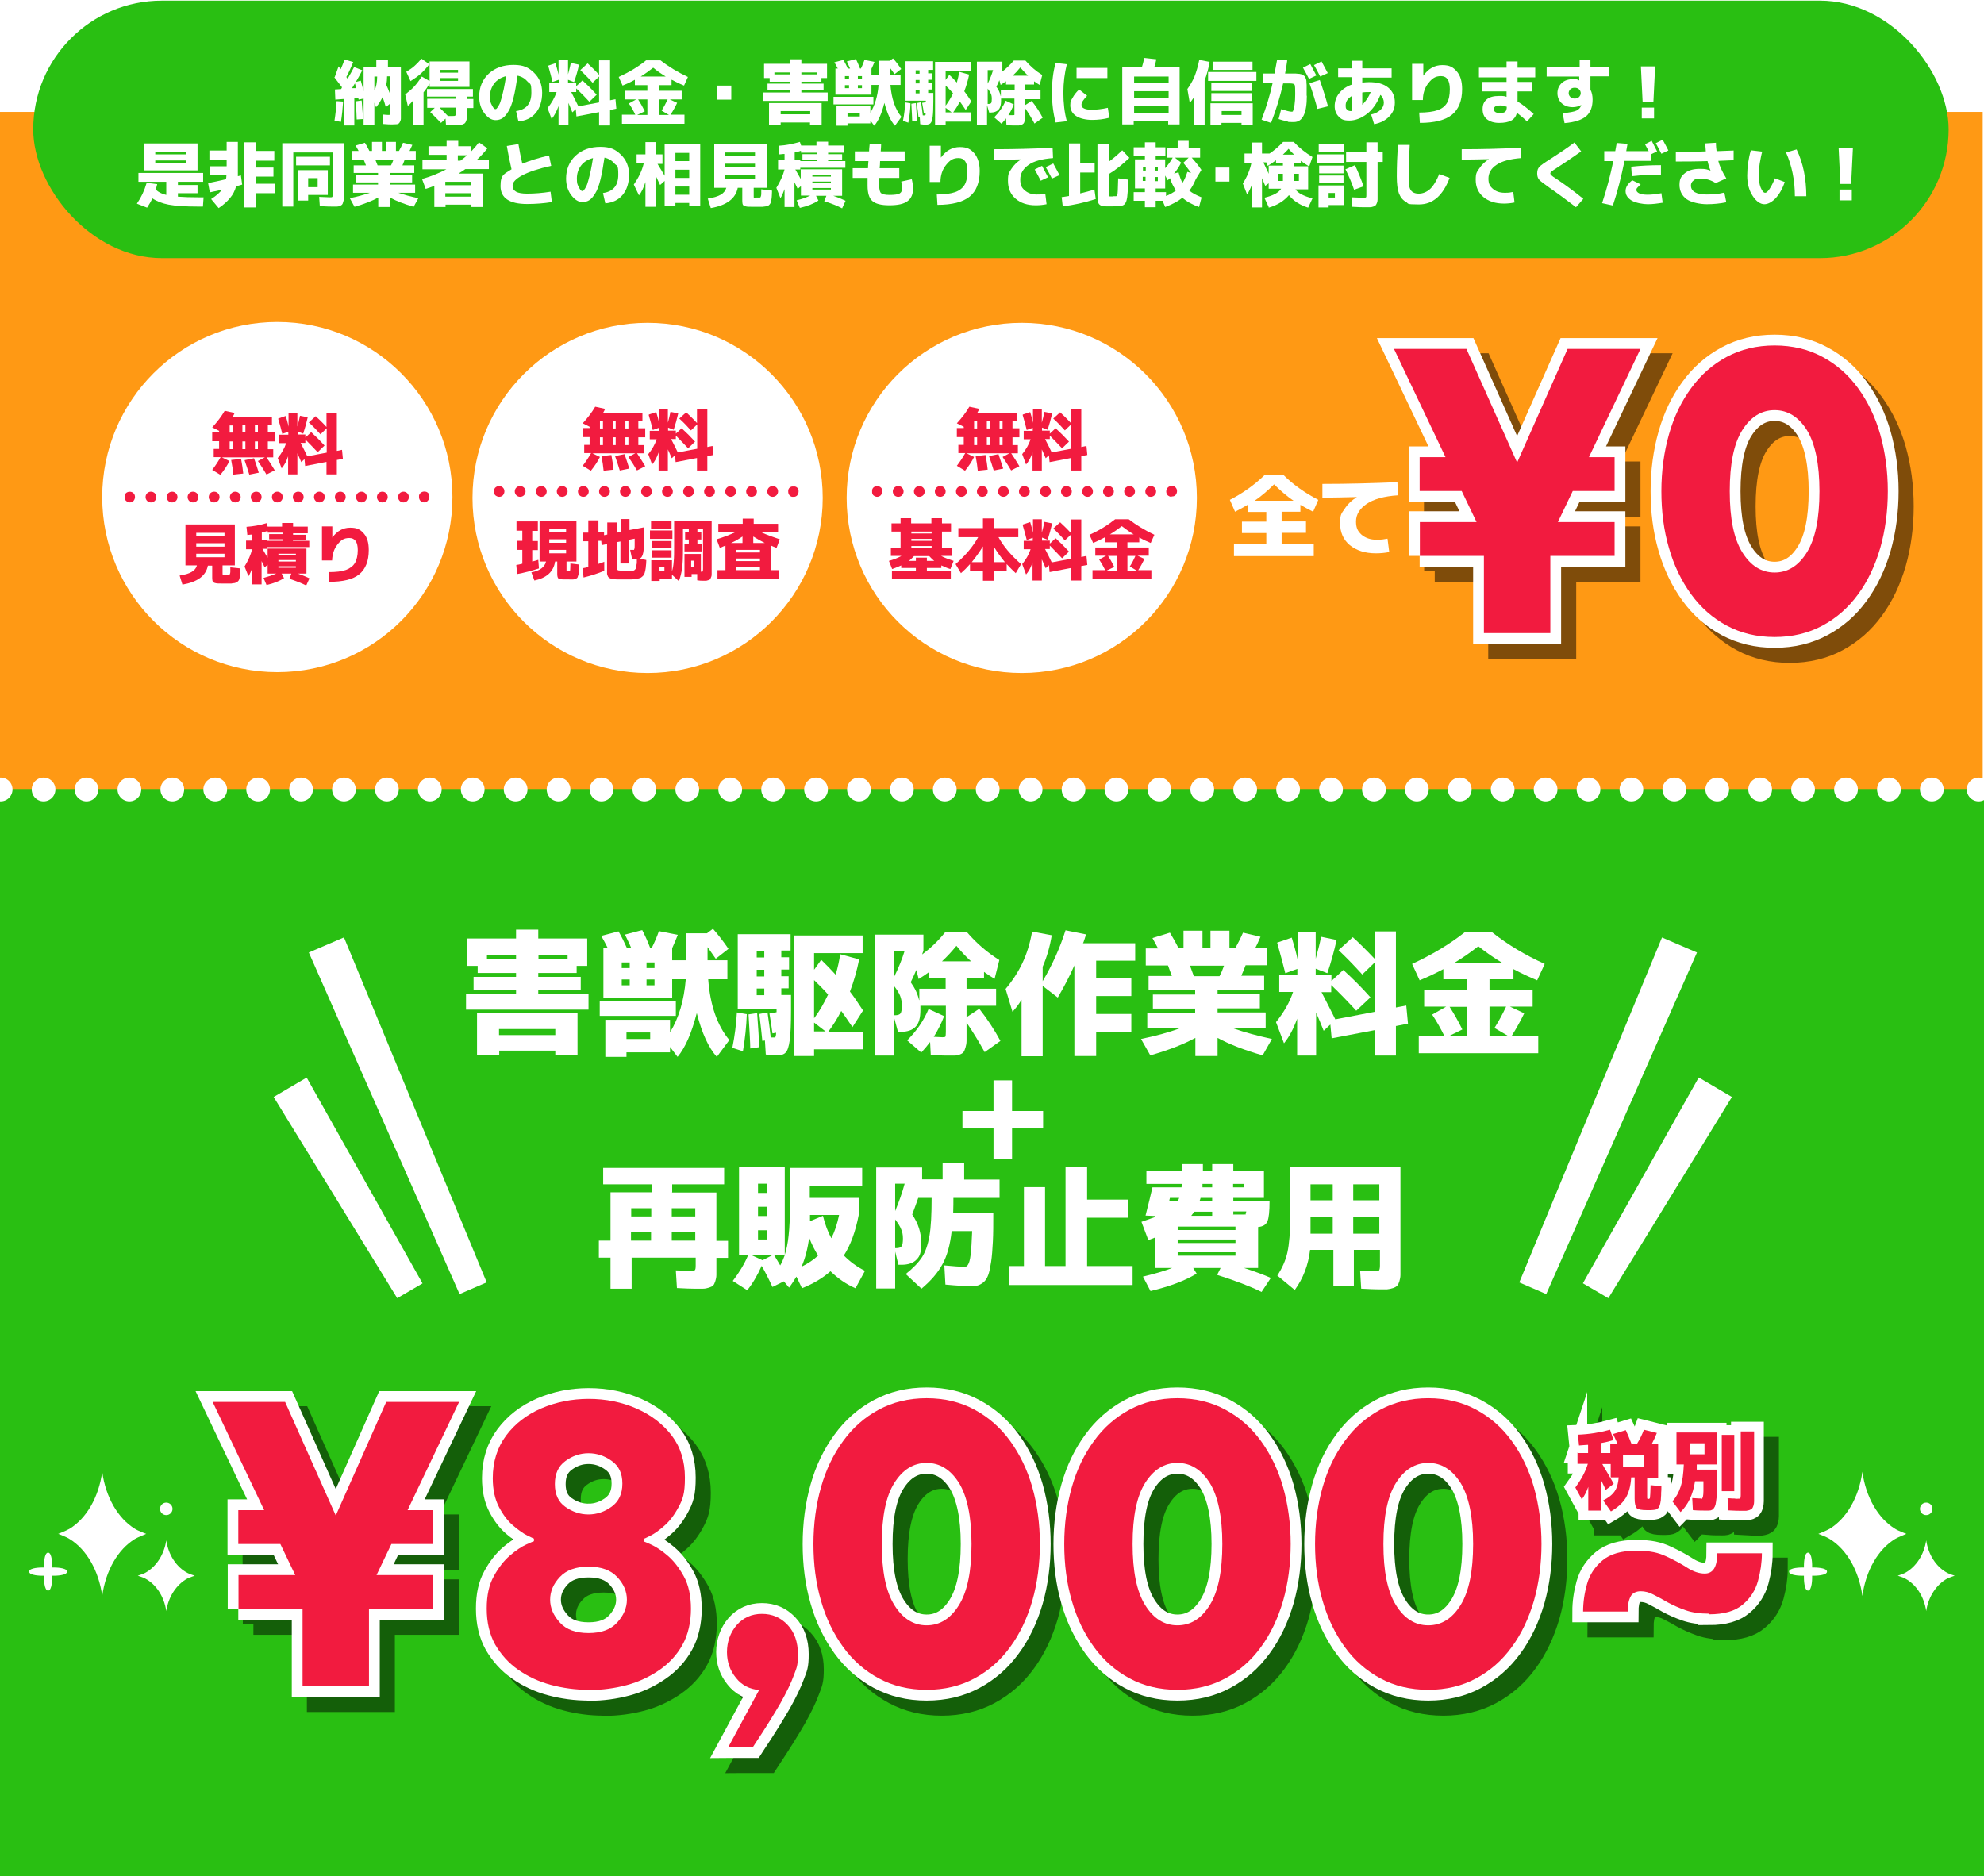 <?xml version="1.0" encoding="UTF-8"?>
<svg id="_レイヤー_1" data-name="レイヤー 1" xmlns="http://www.w3.org/2000/svg" version="1.1" xmlns:xlink="http://www.w3.org/1999/xlink" viewBox="0 0 920 870">
  <defs>
    <style>
      .cls-1 {
        opacity: .5;
      }

      .cls-2 {
        filter: url(#drop-shadow-4);
      }

      .cls-3 {
        fill: #00b0f0;
      }

      .cls-3, .cls-4, .cls-5, .cls-6, .cls-7 {
        stroke-width: 0px;
      }

      .cls-8 {
        filter: url(#drop-shadow-3);
      }

      .cls-9 {
        filter: url(#drop-shadow-1);
      }

      .cls-10, .cls-11, .cls-12, .cls-13, .cls-14, .cls-15 {
        fill: none;
        stroke-linecap: round;
        stroke-miterlimit: 10;
      }

      .cls-10, .cls-11, .cls-12, .cls-15 {
        stroke: #fff;
      }

      .cls-10, .cls-12 {
        stroke-width: 11px;
      }

      .cls-16 {
        filter: url(#drop-shadow-5);
      }

      .cls-17 {
        filter: url(#drop-shadow-2);
      }

      .cls-11, .cls-14 {
        stroke-width: 10px;
      }

      .cls-4 {
        fill: #ff9914;
      }

      .cls-12 {
        stroke-dasharray: 0 0 0 19.9;
      }

      .cls-5 {
        fill: #f21b3f;
      }

      .cls-6 {
        fill: #fff;
      }

      .cls-13, .cls-14 {
        stroke: #000;
      }

      .cls-13, .cls-15 {
        stroke-width: 9px;
      }

      .cls-7 {
        fill: #29bf12;
      }
    </style>
    <filter id="drop-shadow-1" filterUnits="userSpaceOnUse">
      <feOffset dx="5" dy="5"/>
      <feGaussianBlur result="blur" stdDeviation="0"/>
      <feFlood flood-color="#000" flood-opacity=".5"/>
      <feComposite in2="blur" operator="in"/>
      <feComposite in="SourceGraphic"/>
    </filter>
    <filter id="drop-shadow-2" filterUnits="userSpaceOnUse">
      <feOffset dx="3" dy="3"/>
      <feGaussianBlur result="blur-2" stdDeviation="0"/>
      <feFlood flood-color="#000" flood-opacity=".5"/>
      <feComposite in2="blur-2" operator="in"/>
      <feComposite in="SourceGraphic"/>
    </filter>
    <filter id="drop-shadow-3" filterUnits="userSpaceOnUse">
      <feOffset dx="5" dy="5"/>
      <feGaussianBlur result="blur-3" stdDeviation="0"/>
      <feFlood flood-color="#000" flood-opacity=".5"/>
      <feComposite in2="blur-3" operator="in"/>
      <feComposite in="SourceGraphic"/>
    </filter>
    <filter id="drop-shadow-4" filterUnits="userSpaceOnUse">
      <feOffset dx="5" dy="5"/>
      <feGaussianBlur result="blur-4" stdDeviation="0"/>
      <feFlood flood-color="#000" flood-opacity=".5"/>
      <feComposite in2="blur-4" operator="in"/>
      <feComposite in="SourceGraphic"/>
    </filter>
    <filter id="drop-shadow-5" filterUnits="userSpaceOnUse">
      <feOffset dx="5" dy="5"/>
      <feGaussianBlur result="blur-5" stdDeviation="0"/>
      <feFlood flood-color="#000" flood-opacity=".5"/>
      <feComposite in2="blur-5" operator="in"/>
      <feComposite in="SourceGraphic"/>
    </filter>
  </defs>
  <rect class="cls-4" x="-.6" y="51.9" width="920" height="315.1"/>
  <rect class="cls-7" y="365.9" width="920" height="504.3"/>
  <g class="cls-9">
    <path class="cls-6" d="M604.2,247.4v5.5h-37v-5.5h15v-5.2h-11.3v-5.3h11.3v-4.5h-8.5v-3.4c-1.8,1.1-3.8,2.2-6,3.3l-2.4-5.5c6.2-3.2,11.6-7.1,16.2-11.6h8.6c4.5,4.5,9.9,8.3,16.2,11.6l-2.4,5.5c-2.2-1.1-4.2-2.2-5.9-3.2v3.2h-8.7v4.5h11.3v5.3h-11.3v5.2h15ZM576.7,227.2h18.1c-3.2-2.2-6.2-4.8-9-7.6-2.8,2.8-5.8,5.4-9,7.6Z"/>
    <path class="cls-6" d="M608.2,219.4c11.4,0,23-.3,34.8-.8l.2,6.1c-6.4.4-11.3,1.8-14.5,4-3.2,2.2-4.9,4.9-4.9,8.1s.9,4.6,2.6,6.2c1.8,1.5,4.1,2.3,6.9,2.3s3.1-.2,5.1-.5l.8,6.2c-1.9.4-4,.6-6.2.6-5,0-9-1.3-12.1-3.8-3-2.5-4.5-6-4.5-10.2s.7-4.5,2.1-6.6c1.4-2.2,3.3-4,5.7-5.5h0c-5.9.1-11.2.3-16,.3v-6.1Z"/>
  </g>
  <circle class="cls-6" cx="128.6" cy="230.5" r="81.2"/>
  <g>
    <path class="cls-5" d="M123.6,220.1c-1.3-2.2-2.6-4.3-4-6.3l3.2-1.7h-19.9l3.5,1.7c-1.1,2.2-2.5,4.3-4.2,6.4l-3.8-2.3c1.4-1.8,2.7-3.8,3.9-5.9h-3.2v-3.8h2.5v-3.6h-3.2v-4.2h3.2v-.6l-3.2-1.6c2.3-2.5,4.3-5.1,5.8-7.7l4.6,1c-.3.7-.6,1.3-.9,1.8h18.2v3.9h-1.9v3.3h3.2v4.2h-3.2v3.6h2.5v3.8h-3.1c1.2,1.7,2.4,3.7,3.8,6l-3.9,2ZM106.5,197.3v3.3h1.4v-3.3h-1.4ZM107.9,204.7h-1.4v3.6h1.4v-3.6ZM108.2,220.1c-.2-2.1-.5-4.3-1-6.8l4.6-.5c.5,2.6.8,4.9,1,6.8l-4.6.5ZM112.4,200.5h1.4v-3.3h-1.4v3.3ZM112.4,204.7v3.6h1.4v-3.6h-1.4ZM115.6,220.1c-.7-2.3-1.4-4.5-2.2-6.7l4.4-.9c.8,2.4,1.6,4.6,2.2,6.7l-4.4.9ZM118.2,200.5h1.4v-3.3h-1.4v3.3ZM118.2,204.7v3.6h1.4v-3.6h-1.4Z"/>
    <path class="cls-5" d="M129.2,194l3.3-1.1c.5,1.7,1,3.3,1.3,5v-6.3h4.1v6.2c.5-1.8.9-3.4,1.2-5l3.6.7c-.6,2.6-1.3,5.2-2.1,7.6l-2.6-1v1.4h3.6v1.4l2.7-2.5c2.2,2,4.3,4.1,6.2,6.2l-3.2,3.1c-1.8-1.9-3.7-3.9-5.7-5.9v1.6h-2.2c1.2,2.3,2.2,4.3,3.1,6.2l9-1.7v-11.3l-2.9,2.8c-1.8-2-3.6-3.9-5.4-5.5l3.2-2.9c1.6,1.5,3.3,3.1,5,5v-6.3h4.8v17.4l2.4-.5.4,4.2-2.8.5v6.7h-4.8v-5.8l-9.9,1.9-.3-3.2-1.5,1.4c-.2-.5-.5-1.2-.9-2.1-.4-.9-.7-1.6-.9-2v9.8h-4.3v-8.4c-.8,2.4-1.8,4.2-3,5.6l-1.8-4.8c1.8-2.2,3.1-4.5,3.9-6.9h-3.2v-3.9h4.2v-1.4l-2.8,1c-.5-2-1.1-4.4-1.9-7Z"/>
    <path class="cls-5" d="M104.3,266.7c0,0,.2,0,.3,0,.1,0,.2,0,.2,0,0,0,.1,0,.3,0,.1,0,.2,0,.3,0,.4,0,.7,0,.8,0,.1,0,.3-.2.4-.5.1-.3.2-.6.2-1s0-1.1,0-2.1l4.7.5c0,1-.1,1.7-.1,2.2,0,.5-.1,1.1-.2,1.7-.1.6-.2,1-.3,1.2,0,.2-.2.5-.5.8-.3.3-.5.5-.7.6-.2,0-.5.2-1,.3-.5,0-1,.1-1.4.2-.4,0-1,0-1.8,0h-2.4c-1.5,0-2.6,0-3.2-.2-.6-.1-1-.4-1.2-.7-.2-.3-.3-.9-.3-1.7v-5.7h-2c-.9,4.7-4.8,7.6-11.8,8.8l-1.3-4.2c2.5-.4,4.3-.9,5.6-1.7,1.3-.8,2.1-1.7,2.4-3h-5.3v-19h22.9v19h-5.7v3.5c0,.5,0,.7.1.8,0,0,.4.1.9.1ZM91,248.7h13.1v-1.6h-13.1v1.6ZM91,251.9v1.6h13.1v-1.6h-13.1ZM91,256.8v1.6h13.1v-1.6h-13.1Z"/>
    <path class="cls-5" d="M136,250.8h7.4v2.9h-19.6v.8h-2.1c1.2,2.1,2,3.5,2.4,4.1v-4.2h18v11.6h-3.9c1.9.7,3.7,1.4,5.3,2.2l-1.5,3.3c-2.2-1.1-4.8-2.1-7.8-3.1l.9-2.4h-4.5l1.1,2.1c-2,1.3-4.7,2.4-8.1,3.2l-1.4-3.3c2.2-.6,4.2-1.3,5.9-2h-4v-4.1l-1.4,1.2c-.3-.7-.7-1.6-1.4-2.9v10.8h-4.3v-7.8c-.5,1.6-1.1,3-1.8,4l-1.8-4.5c1.7-2.8,2.9-5.4,3.5-8h-2.8v-4h2.8v-2.8c-.1,0-.8,0-2.2.2l-.4-3.8c3.2-.2,6.4-.8,9.3-1.7l.5,1.6h6.7v-1.7h5.1v1.7h6.8v3.1h-6.8v.7h6.1v2.4h-6.1v.7ZM121.4,247v3.5h2.5v.3h7.1v-.7h-6.2v-2.4h6.2v-.7h-6.9v-.8c-.8.3-1.7.5-2.7.7ZM129.1,257.5h8.1v-.7h-8.1v.7ZM129.1,259.7v.7h8.1v-.7h-8.1ZM129.1,262.6v.7h8.1v-.7h-8.1Z"/>
    <path class="cls-5" d="M149.2,244.1h4.9v5.2h0c2.2-3.1,5-4.6,8.3-4.6s4.7.9,6.3,2.7,2.3,4.4,2.3,7.7c0,5.1-1.5,8.8-4.4,11.2-2.9,2.4-7.6,3.5-14,3.5l-.2-4.5c3.4,0,6.1-.3,8-1,1.9-.7,3.3-1.8,4.2-3.2.8-1.5,1.3-3.5,1.3-6,0-3.7-1.3-5.6-3.9-5.6s-3.9,1-5.5,3c-1.6,2-2.4,4.5-2.5,7.4h-4.7v-15.8Z"/>
  </g>
  <g>
    <circle class="cls-6" cx="300.3" cy="230.9" r="81.2"/>
    <g>
      <path class="cls-5" d="M295.4,218.2c-1.3-2.2-2.6-4.3-4-6.3l3.2-1.7h-19.9l3.5,1.7c-1.1,2.2-2.5,4.3-4.2,6.4l-3.8-2.3c1.4-1.8,2.7-3.8,3.9-5.9h-3.2v-3.8h2.5v-3.6h-3.2v-4.2h3.2v-.6l-3.2-1.6c2.3-2.5,4.3-5.1,5.8-7.7l4.6,1c-.3.7-.6,1.3-.9,1.8h18.2v3.9h-1.9v3.3h3.2v4.2h-3.2v3.6h2.5v3.8h-3.1c1.2,1.7,2.4,3.7,3.8,6l-3.9,2ZM278.2,195.4v3.3h1.4v-3.3h-1.4ZM279.6,202.8h-1.4v3.6h1.4v-3.6ZM279.9,218.3c-.2-2.1-.5-4.3-1-6.8l4.6-.5c.5,2.6.8,4.9,1,6.8l-4.6.5ZM284.1,198.7h1.4v-3.3h-1.4v3.3ZM284.1,202.8v3.6h1.4v-3.6h-1.4ZM287.4,218.2c-.7-2.3-1.4-4.5-2.2-6.7l4.4-.9c.8,2.4,1.6,4.6,2.2,6.7l-4.4.9ZM290,198.7h1.4v-3.3h-1.4v3.3ZM290,202.8v3.6h1.4v-3.6h-1.4Z"/>
      <path class="cls-5" d="M301,192.2l3.3-1.1c.5,1.7,1,3.3,1.3,5v-6.3h4.1v6.2c.5-1.8.9-3.4,1.2-5l3.6.7c-.6,2.6-1.3,5.2-2.1,7.6l-2.6-1v1.4h3.6v1.4l2.7-2.5c2.2,2,4.3,4.1,6.2,6.2l-3.2,3.1c-1.8-1.9-3.7-3.9-5.7-5.9v1.6h-2.2c1.2,2.3,2.2,4.3,3.1,6.2l9-1.7v-11.3l-2.9,2.8c-1.8-2-3.6-3.9-5.4-5.5l3.2-2.9c1.6,1.5,3.3,3.1,5,5v-6.3h4.8v17.4l2.4-.5.4,4.2-2.8.5v6.7h-4.8v-5.8l-9.9,1.9-.3-3.2-1.5,1.4c-.2-.5-.5-1.2-.9-2.1-.4-.9-.7-1.6-.9-2v9.8h-4.3v-8.4c-.8,2.4-1.8,4.2-3,5.6l-1.8-4.8c1.8-2.2,3.1-4.5,3.9-6.9h-3.2v-3.9h4.2v-1.4l-2.8,1c-.5-2-1.1-4.4-1.9-7Z"/>
      <path class="cls-5" d="M249.4,246.2h-2.6v4.7h2.6v4.2h-2.6v5.3c1.1-.3,2.1-.5,2.8-.8l.3,4c-3.4,1.1-6.8,2-10.1,2.6l-.4-4.2c.8-.1,1.8-.3,2.8-.6v-6.4h-2.4v-4.2h2.4v-4.7h-2.7v-4.3h9.9v4.3ZM264,268.7h-1.9c-1.7,0-2.7-.1-3.1-.4-.4-.3-.6-1-.6-2.2v-5.7h-1c-.7,4.7-3.9,7.6-9.6,8.8l-1.4-3.8c3.9-.7,6.2-2.4,6.8-5h-3v-19h17.1v19h-4.6v3.4c0,.5,0,.7,0,.8,0,0,.2.1.3.2,0,0,.1,0,.2,0s.1,0,.2,0c0,0,.1,0,.2,0s.2,0,.2,0c.4,0,.6-.2.6-.5,0-.3.1-1.3.1-3l4.1.5c0,1.3-.1,2.2-.1,2.9,0,.6-.1,1.2-.3,1.9-.2.6-.3,1-.4,1.2s-.4.4-.8.6c-.4.2-.8.3-1.2.3-.4,0-1,0-1.8,0ZM254.7,246.8h7.8v-1.6h-7.8v1.6ZM254.7,250.1v1.6h7.8v-1.6h-7.8ZM254.7,255v1.6h7.8v-1.6h-7.8Z"/>
      <path class="cls-5" d="M277.5,241.2v5.7h2.6v1.3l1.5-.3v-5.6h4.6v4.7l1.6-.3v-6h4.1v5.1l6.9-1.3v2.4c0,4.6-.2,7.7-.5,9.3s-.9,2.6-1.7,2.8l3.1.7c0,1.2-.1,2.1-.2,2.9,0,.7-.2,1.4-.3,2.1-.2.7-.3,1.3-.5,1.6-.2.4-.4.7-.9,1.1-.4.4-.8.6-1.2.7-.4.1-1,.3-1.8.4-.8.1-1.6.2-2.3.2-.8,0-1.8,0-3.1,0s-2.4,0-3.1,0-1.5-.1-2.2-.2c-.7-.1-1.1-.3-1.4-.4-.3-.2-.6-.4-.8-.8-.2-.4-.3-.8-.4-1.2,0-.4,0-1,0-1.7v-12.1l-2.5.5-.2-2h-1.3v10.7c.7-.2,1.6-.5,2.7-1v4.2c-3.1,1.3-6.3,2.3-9.6,3.1l-.4-4.3c.1,0,.5-.1,1.1-.2s1.1-.3,1.5-.3v-12h-2.4v-4h2.4v-5.7h4.7ZM295.3,259.2c-.3,0-1,0-2.2,0l-.9-4.2c.2,0,.5,0,.8,0,.4,0,.6,0,.7,0s.2,0,.3,0c0,0,.1-.3.2-.6s.1-.9.1-1.6c0-.7,0-1.7,0-3l-2.5.5v11h-4.1v-10.2l-1.6.3v12c0,.6.2,1,.6,1.1.4.1,1.8.2,4.2.2h1.3c.3,0,.6,0,1,0,.4,0,.6-.1.8-.2.1,0,.3-.2.5-.4.2-.2.3-.4.4-.6,0-.2.1-.5.2-1,0-.5.1-.9.2-1.3,0-.4,0-1,0-1.8Z"/>
      <path class="cls-5" d="M301.4,249.9v-3.9h10.4v3.9h-10.4ZM319.2,245.2h-2.5v9.7c0,3.6-.1,6.4-.4,8.6s-.8,4.1-1.5,6l-3.2-3v1.8h-5.7v1.1h-3.9v-9.6h9.6v5.2c.4-1.4.7-2.9.8-4.6.2-1.7.2-4.3.2-7.7v-11.3h17.4v22.4c0,1,0,1.7,0,2.2,0,.5,0,1.1-.2,1.5s-.3.8-.4,1c-.2.2-.4.4-.8.5-.4.1-.7.2-1.1.3-.4,0-1,0-1.7,0s-1.2,0-2.5-.2v-2.9h-2.6v1.3h-3.3v-10.6h7.6v8.2h.2c.4,0,.6,0,.7-.2,0-.1.1-.5.1-1.1v-18.7h-2.6v1.7h1.8v3.4h-1.8v2h2v3.5h-8v-3.5h2v-2h-1.7v-3.4h1.7v-1.7ZM301.9,245.1v-3.5h9.5v3.5h-9.5ZM302.2,254.3v-3.4h9.2v3.4h-9.2ZM302.2,258.6v-3.4h9.2v3.4h-9.2ZM305.8,264.9h2.3v-2h-2.3v2ZM320.5,263h1.4v-3h-1.4v3Z"/>
      <path class="cls-5" d="M361,268.3h-28.3v-3.9h3.7v-11.4c-.6.2-1.4.6-2.6,1.1l-1.5-4c3-.9,5.9-2,8.7-3.3h-7.9v-3.9h11.3v-2.4h5.1v2.4h11.3v3.9h-7.9c2.8,1.3,5.7,2.3,8.7,3.3l-1.5,4c-1.2-.5-2-.8-2.6-1.1v11.4h3.7v3.9ZM339,251.8h5.3v-3c-1.6,1.1-3.3,2.1-5.3,3ZM341.3,256.2h11.1v-1.2h-11.1v1.2ZM341.3,259v1.2h11.1v-1.2h-11.1ZM341.3,263.1v1.3h11.1v-1.3h-11.1ZM354.6,251.8c-1.9-1-3.7-2-5.3-3v3h5.3Z"/>
    </g>
  </g>
  <g>
    <circle class="cls-6" cx="473.8" cy="230.9" r="81.2"/>
    <g>
      <path class="cls-5" d="M468.9,218.2c-1.3-2.2-2.6-4.3-4-6.3l3.2-1.7h-19.9l3.5,1.7c-1.1,2.2-2.5,4.3-4.2,6.4l-3.8-2.3c1.4-1.8,2.7-3.8,3.9-5.9h-3.2v-3.8h2.5v-3.6h-3.2v-4.2h3.2v-.6l-3.2-1.6c2.3-2.5,4.3-5.1,5.8-7.7l4.6,1c-.3.7-.6,1.3-.9,1.8h18.2v3.9h-1.9v3.3h3.2v4.2h-3.2v3.6h2.5v3.8h-3.1c1.2,1.7,2.4,3.7,3.8,6l-3.9,2ZM451.7,195.4v3.3h1.4v-3.3h-1.4ZM453.1,202.8h-1.4v3.6h1.4v-3.6ZM453.4,218.3c-.2-2.1-.5-4.3-1-6.8l4.6-.5c.5,2.6.8,4.9,1,6.8l-4.6.5ZM457.6,198.7h1.4v-3.3h-1.4v3.3ZM457.6,202.8v3.6h1.4v-3.6h-1.4ZM460.8,218.2c-.7-2.3-1.4-4.5-2.2-6.7l4.4-.9c.8,2.4,1.5,4.6,2.2,6.7l-4.4.9ZM463.5,198.7h1.4v-3.3h-1.4v3.3ZM463.5,202.8v3.6h1.4v-3.6h-1.4Z"/>
      <path class="cls-5" d="M474.4,192.2l3.3-1.1c.5,1.7,1,3.3,1.3,5v-6.3h4.1v6.2c.5-1.8.9-3.4,1.2-5l3.6.7c-.6,2.6-1.3,5.2-2.1,7.6l-2.6-1v1.4h3.6v1.4l2.7-2.5c2.2,2,4.3,4.1,6.2,6.2l-3.2,3.1c-1.8-1.9-3.7-3.9-5.7-5.9v1.6h-2.2c1.2,2.3,2.2,4.3,3.1,6.2l9-1.7v-11.3l-2.9,2.8c-1.8-2-3.6-3.9-5.4-5.5l3.2-2.9c1.6,1.5,3.3,3.1,5,5v-6.3h4.8v17.4l2.4-.5.4,4.2-2.8.5v6.7h-4.8v-5.8l-9.9,1.9-.3-3.2-1.5,1.4c-.2-.5-.5-1.2-.9-2.1-.4-.9-.7-1.6-.9-2v9.8h-4.3v-8.4c-.8,2.4-1.8,4.2-3,5.6l-1.8-4.8c1.8-2.2,3.1-4.5,3.9-6.9h-3.2v-3.9h4.2v-1.4l-2.8,1c-.5-2-1.1-4.4-1.9-7Z"/>
      <path class="cls-5" d="M429.8,263.4v1.2h11.1v3.8h-27.3v-3.8h11.1v-1.2h-6.8v-1.2c-1.2.6-2.6,1.1-4.2,1.7l-1.5-3.8c2.5-.7,4.4-1.5,5.8-2.3h-4.9v-3.7h4.5v-7.6h-4.2v-3.8h4.2v-2.4h4.9v2.4h9.4v-2.4h4.9v2.4h4.2v3.8h-4.2v7.6h4.5v3.7h-4.9c1.4.8,3.4,1.5,5.8,2.3l-1.5,3.8c-1.6-.5-3-1.1-4.2-1.7v1.2h-6.8ZM433.2,260.1c-.7-.6-1.5-1.3-2.3-2.2h-7.1c-.8.9-1.6,1.7-2.4,2.2h3.3v-1.5h5.1v1.5h3.4ZM422.6,247.4h9.4v-.9h-9.4v.9ZM422.6,249.9v.9h9.4v-.9h-9.4ZM422.6,253.2v.9h9.4v-.9h-9.4Z"/>
      <path class="cls-5" d="M453.6,249.1h-9.2v-4.2h11.4v-4.5h5v4.5h11.4v4.2h-9.2c2.2,4.1,5.7,8.3,10.5,12.5l-2.5,4.2c-1.3-1.2-2.7-2.6-4.2-4.2v3.1h-6v4.6h-5v-4.6h-6v-3.1c-1.4,1.6-2.8,3-4.2,4.2l-2.5-4.2c4.8-4.2,8.2-8.3,10.5-12.5ZM455.8,253.4c-1.7,2.7-3.4,5.1-5.2,7.3h5.2v-7.3ZM466,260.7c-1.8-2.2-3.6-4.6-5.2-7.3v7.3h5.2Z"/>
      <path class="cls-5" d="M474.4,243.2l3.3-1.1c.5,1.7,1,3.3,1.3,5v-6.3h4.1v6.2c.5-1.8.9-3.4,1.2-5l3.6.7c-.6,2.6-1.3,5.2-2.1,7.6l-2.6-1v1.4h3.6v1.4l2.7-2.5c2.2,2,4.3,4.1,6.2,6.2l-3.2,3.1c-1.8-1.9-3.7-3.9-5.7-5.9v1.6h-2.2c1.2,2.3,2.2,4.3,3.1,6.2l9-1.7v-11.3l-2.9,2.8c-1.8-2-3.6-3.9-5.4-5.5l3.2-2.9c1.6,1.5,3.3,3.1,5,5v-6.3h4.8v17.4l2.4-.5.4,4.2-2.8.5v6.7h-4.8v-5.8l-9.9,1.9-.3-3.2-1.5,1.4c-.2-.5-.5-1.2-.9-2.1-.4-.9-.7-1.6-.9-2v9.8h-4.3v-8.4c-.8,2.4-1.8,4.2-3,5.6l-1.8-4.8c1.8-2.2,3.1-4.5,3.9-6.9h-3.2v-3.9h4.2v-1.4l-2.8,1c-.5-2-1.1-4.4-1.9-7Z"/>
      <path class="cls-5" d="M528.3,249.2v2.3h-5.5v2.4h9.9v3.8h-5.2l3.2,1.5c-.8,1.6-1.7,3.4-2.9,5.2h6.1v3.9h-27.3v-3.9h5.9c-.9-1.8-1.8-3.4-2.8-4.9l3.2-1.8h-5v-3.8h9.9v-2.4h-5.5v-2.3c-1.9,1-3.7,1.9-5.4,2.6l-1.7-3.8c4.5-2,8.4-4.4,11.9-7.2h6.3c3.5,2.7,7.5,5.1,11.9,7.2l-1.7,3.8c-1.7-.7-3.5-1.5-5.4-2.6ZM513.3,264.6h4.5v-6.8h-4c1.1,1.6,2,3.3,2.9,5.1l-3.3,1.6ZM525.7,247.8c-2-1.2-3.8-2.5-5.5-3.8-1.7,1.3-3.5,2.6-5.5,3.8h10.9ZM526.6,257.8h-3.8v6.8h4.3l-3.2-1.9c1-1.5,1.8-3.1,2.6-4.9Z"/>
    </g>
  </g>
  <g>
    <g>
      <g>
        <path class="cls-3" d="M731.4,673.8h5v-3.8c-.9,0-2.3.2-4.2.3l-.5-5c5.2-.2,10.2-1,14.9-2.3l1.6,4.8c-1.6.5-3.5,1-5.9,1.4v4.6h4.4v-4.1h3.4c-.3-.8-1-2.4-2.1-4.7l5.9-1.8c.8,1.7,1.7,3.9,2.7,6.5h2.4c1.4-2.3,2.5-4.5,3.3-6.7l6,1.5c-.6,1.6-1.4,3.3-2.4,5.2h3v15.6h-5.1v8.8c0,.5,0,.8.1.9,0,0,.3.1.6.1s.5-.2.6-.5c.1-.5.2-2.5.3-5.9l5,.5c0,1.3,0,2.3-.1,3,0,.7,0,1.5-.1,2.4,0,.9-.1,1.5-.2,1.9s-.1.9-.3,1.4c-.2.5-.3.9-.4,1,0,.2-.3.4-.6.6s-.6.4-.8.5-.6.1-1.1.2c-.5,0-1,.1-1.4.1h-1.7c-2.5,0-4.1-.3-4.7-.9-.6-.6-1-2.1-1-4.4v-9.9h-1.6c-.2,3.9-1.1,7.1-2.5,9.5-1.5,2.4-3.8,4.5-6.9,6.3l-3.6-5.1c2.4-1.2,4.2-2.6,5.3-4.2,1.1-1.6,1.7-3.7,1.9-6.5h-3.7v-6.2h-3.9c.4.7,1.2,2.2,2.5,4.3,1.3,2.2,2.2,3.8,2.8,4.9l-3.7,2.8c-.3-.7-1-2.2-2.2-4.6v14.2h-5.9v-11c-.8,2.3-1.8,4.2-3,5.8l-3-5.5c2.7-3.7,4.7-7.3,5.8-11h-4.8v-5.3ZM752.6,680.2h9.7v-5.5h-9.7v5.5Z"/>
        <path class="cls-3" d="M788.7,695.1c.3,0,.5,0,.6-.2s.3-.5.4-1c.1-.5.2-1.4.2-2.5,0-1.1,0-2.6,0-4.5h-3.9c-.5,3.2-1.3,5.9-2.4,8.2-1.1,2.3-2.5,4.3-4.3,6.1l-3.8-5c1.7-1.8,2.9-4,3.8-6.7s1.3-6.1,1.5-10.4h-3.4v-14.8h18.7v14.8h-9.3c0,.2,0,.5,0,.8s0,.6,0,.9c0,.3,0,.5,0,.7h9.5c0,3.2,0,5.8,0,7.7s-.1,3.7-.3,5.2c-.2,1.5-.3,2.6-.5,3.4-.2.7-.5,1.3-.9,1.8-.5.5-.9.7-1.3.8s-1,.1-1.9.1c-1.8,0-4,0-6.4-.2l-.3-5.6c2.6.2,4,.2,4.4.2ZM790.4,674.4v-5.1h-6.9v5.1h6.9ZM798.4,691.5v-26.1h5.8v26.1h-5.8ZM807.2,663.8h6.2v29.4c0,1.3,0,2.2,0,3,0,.7-.1,1.4-.3,2s-.4,1.1-.6,1.3-.6.5-1.1.7-1.1.3-1.7.4c-.6,0-1.4,0-2.4,0s-2.7,0-5.9-.2l-.3-5.6c.7,0,1.4,0,2.1.1.8,0,1.3,0,1.7.1s.7,0,.9,0c.7,0,1.1,0,1.2-.2s.2-.6.2-1.4v-29.6Z"/>
      </g>
      <g>
        <g class="cls-1">
          <path class="cls-13" d="M738.4,680.8h5v-3.8c-.9,0-2.3.2-4.2.3l-.5-5c5.2-.2,10.2-1,14.9-2.3l1.6,4.8c-1.6.5-3.5,1-5.9,1.4v4.6h4.4v-4.1h3.4c-.3-.8-1-2.4-2.1-4.7l5.9-1.8c.8,1.7,1.7,3.9,2.7,6.5h2.4c1.4-2.3,2.5-4.5,3.3-6.7l6,1.5c-.6,1.6-1.4,3.3-2.4,5.2h3v15.6h-5.1v8.8c0,.5,0,.8.1.9,0,0,.3.1.6.1s.5-.2.6-.5c.1-.5.2-2.5.3-5.9l5,.5c0,1.3,0,2.3-.1,3,0,.7,0,1.5-.1,2.4,0,.9-.1,1.5-.2,1.9s-.1.9-.3,1.4c-.2.5-.3.9-.4,1,0,.2-.3.4-.6.6s-.6.4-.8.5-.6.1-1.1.2c-.5,0-1,.1-1.4.1h-1.7c-2.5,0-4.1-.3-4.7-.9-.6-.6-1-2.1-1-4.4v-9.9h-1.6c-.2,3.9-1.1,7.1-2.5,9.5-1.5,2.4-3.8,4.5-6.9,6.3l-3.6-5.1c2.4-1.2,4.2-2.6,5.3-4.2,1.1-1.6,1.7-3.7,1.9-6.5h-3.7v-6.2h-3.9c.4.7,1.2,2.2,2.5,4.3,1.3,2.2,2.2,3.8,2.8,4.9l-3.7,2.8c-.3-.7-1-2.2-2.2-4.6v14.2h-5.9v-11c-.8,2.3-1.8,4.2-3,5.8l-3-5.5c2.7-3.7,4.7-7.3,5.8-11h-4.8v-5.3ZM759.6,687.2h9.7v-5.5h-9.7v5.5Z"/>
          <path class="cls-13" d="M795.7,702.1c.3,0,.5,0,.6-.2s.3-.5.4-1c.1-.5.2-1.4.2-2.5,0-1.1,0-2.6,0-4.5h-3.9c-.5,3.2-1.3,5.9-2.4,8.2-1.1,2.3-2.5,4.3-4.3,6.1l-3.8-5c1.7-1.8,2.9-4,3.8-6.7s1.3-6.1,1.5-10.4h-3.4v-14.8h18.7v14.8h-9.3c0,.2,0,.5,0,.8s0,.6,0,.9c0,.3,0,.5,0,.7h9.5c0,3.2,0,5.8,0,7.7s-.1,3.7-.3,5.2c-.2,1.5-.3,2.6-.5,3.4-.2.7-.5,1.3-.9,1.8-.5.5-.9.7-1.3.8s-1,.1-1.9.1c-1.8,0-4,0-6.4-.2l-.3-5.6c2.6.2,4,.2,4.4.2ZM797.4,681.4v-5.1h-6.9v5.1h6.9ZM805.4,698.5v-26.1h5.8v26.1h-5.8ZM814.2,670.8h6.2v29.4c0,1.3,0,2.2,0,3,0,.7-.1,1.4-.3,2s-.4,1.1-.6,1.3-.6.5-1.1.7-1.1.3-1.7.4c-.6,0-1.4,0-2.4,0s-2.7,0-5.9-.2l-.3-5.6c.7,0,1.4,0,2.1.1.8,0,1.3,0,1.7.1s.7,0,.9,0c.7,0,1.1,0,1.2-.2s.2-.6.2-1.4v-29.6Z"/>
        </g>
        <g>
          <path class="cls-15" d="M731.4,673.8h5v-3.8c-.9,0-2.3.2-4.2.3l-.5-5c5.2-.2,10.2-1,14.9-2.3l1.6,4.8c-1.6.5-3.5,1-5.9,1.4v4.6h4.4v-4.1h3.4c-.3-.8-1-2.4-2.1-4.7l5.9-1.8c.8,1.7,1.7,3.9,2.7,6.5h2.4c1.4-2.3,2.5-4.5,3.3-6.7l6,1.5c-.6,1.6-1.4,3.3-2.4,5.2h3v15.6h-5.1v8.8c0,.5,0,.8.1.9,0,0,.3.1.6.1s.5-.2.6-.5c.1-.5.2-2.5.3-5.9l5,.5c0,1.3,0,2.3-.1,3,0,.7,0,1.5-.1,2.4,0,.9-.1,1.5-.2,1.9s-.1.9-.3,1.4c-.2.5-.3.9-.4,1,0,.2-.3.4-.6.6s-.6.4-.8.5-.6.1-1.1.2c-.5,0-1,.1-1.4.1h-1.7c-2.5,0-4.1-.3-4.7-.9-.6-.6-1-2.1-1-4.4v-9.9h-1.6c-.2,3.9-1.1,7.1-2.5,9.5-1.5,2.4-3.8,4.5-6.9,6.3l-3.6-5.1c2.4-1.2,4.2-2.6,5.3-4.2,1.1-1.6,1.7-3.7,1.9-6.5h-3.7v-6.2h-3.9c.4.7,1.2,2.2,2.5,4.3,1.3,2.2,2.2,3.8,2.8,4.9l-3.7,2.8c-.3-.7-1-2.2-2.2-4.6v14.2h-5.9v-11c-.8,2.3-1.8,4.2-3,5.8l-3-5.5c2.7-3.7,4.7-7.3,5.8-11h-4.8v-5.3ZM752.6,680.2h9.7v-5.5h-9.7v5.5Z"/>
          <path class="cls-15" d="M788.7,695.1c.3,0,.5,0,.6-.2s.3-.5.4-1c.1-.5.2-1.4.2-2.5,0-1.1,0-2.6,0-4.5h-3.9c-.5,3.2-1.3,5.9-2.4,8.2-1.1,2.3-2.5,4.3-4.3,6.1l-3.8-5c1.7-1.8,2.9-4,3.8-6.7s1.3-6.1,1.5-10.4h-3.4v-14.8h18.7v14.8h-9.3c0,.2,0,.5,0,.8s0,.6,0,.9c0,.3,0,.5,0,.7h9.5c0,3.2,0,5.8,0,7.7s-.1,3.7-.3,5.2c-.2,1.5-.3,2.6-.5,3.4-.2.7-.5,1.3-.9,1.8-.5.5-.9.7-1.3.8s-1,.1-1.9.1c-1.8,0-4,0-6.4-.2l-.3-5.6c2.6.2,4,.2,4.4.2ZM790.4,674.4v-5.1h-6.9v5.1h6.9ZM798.4,691.5v-26.1h5.8v26.1h-5.8ZM807.2,663.8h6.2v29.4c0,1.3,0,2.2,0,3,0,.7-.1,1.4-.3,2s-.4,1.1-.6,1.3-.6.5-1.1.7-1.1.3-1.7.4c-.6,0-1.4,0-2.4,0s-2.7,0-5.9-.2l-.3-5.6c.7,0,1.4,0,2.1.1.8,0,1.3,0,1.7.1s.7,0,.9,0c.7,0,1.1,0,1.2-.2s.2-.6.2-1.4v-29.6Z"/>
        </g>
      </g>
      <g>
        <path class="cls-5" d="M731.4,673.8h5v-3.8c-.9,0-2.3.2-4.2.3l-.5-5c5.2-.2,10.2-1,14.9-2.3l1.6,4.8c-1.6.5-3.5,1-5.9,1.4v4.6h4.4v-4.1h3.4c-.3-.8-1-2.4-2.1-4.7l5.9-1.8c.8,1.7,1.7,3.9,2.7,6.5h2.4c1.4-2.3,2.5-4.5,3.3-6.7l6,1.5c-.6,1.6-1.4,3.3-2.4,5.2h3v15.6h-5.1v8.8c0,.5,0,.8.1.9,0,0,.3.1.6.1s.5-.2.6-.5c.1-.5.2-2.5.3-5.9l5,.5c0,1.3,0,2.3-.1,3,0,.7,0,1.5-.1,2.4,0,.9-.1,1.5-.2,1.9s-.1.9-.3,1.4c-.2.5-.3.9-.4,1,0,.2-.3.4-.6.6s-.6.4-.8.5-.6.1-1.1.2c-.5,0-1,.1-1.4.1h-1.7c-2.5,0-4.1-.3-4.7-.9-.6-.6-1-2.1-1-4.4v-9.9h-1.6c-.2,3.9-1.1,7.1-2.5,9.5-1.5,2.4-3.8,4.5-6.9,6.3l-3.6-5.1c2.4-1.2,4.2-2.6,5.3-4.2,1.1-1.6,1.7-3.7,1.9-6.5h-3.7v-6.2h-3.9c.4.7,1.2,2.2,2.5,4.3,1.3,2.2,2.2,3.8,2.8,4.9l-3.7,2.8c-.3-.7-1-2.2-2.2-4.6v14.2h-5.9v-11c-.8,2.3-1.8,4.2-3,5.8l-3-5.5c2.7-3.7,4.7-7.3,5.8-11h-4.8v-5.3ZM752.6,680.2h9.7v-5.5h-9.7v5.5Z"/>
        <path class="cls-5" d="M788.7,695.1c.3,0,.5,0,.6-.2s.3-.5.4-1c.1-.5.2-1.4.2-2.5,0-1.1,0-2.6,0-4.5h-3.9c-.5,3.2-1.3,5.9-2.4,8.2-1.1,2.3-2.5,4.3-4.3,6.1l-3.8-5c1.7-1.8,2.9-4,3.8-6.7s1.3-6.1,1.5-10.4h-3.4v-14.8h18.7v14.8h-9.3c0,.2,0,.5,0,.8s0,.6,0,.9c0,.3,0,.5,0,.7h9.5c0,3.2,0,5.8,0,7.7s-.1,3.7-.3,5.2c-.2,1.5-.3,2.6-.5,3.4-.2.7-.5,1.3-.9,1.8-.5.5-.9.7-1.3.8s-1,.1-1.9.1c-1.8,0-4,0-6.4-.2l-.3-5.6c2.6.2,4,.2,4.4.2ZM790.4,674.4v-5.1h-6.9v5.1h6.9ZM798.4,691.5v-26.1h5.8v26.1h-5.8ZM807.2,663.8h6.2v29.4c0,1.3,0,2.2,0,3,0,.7-.1,1.4-.3,2s-.4,1.1-.6,1.3-.6.5-1.1.7-1.1.3-1.7.4c-.6,0-1.4,0-2.4,0s-2.7,0-5.9-.2l-.3-5.6c.7,0,1.4,0,2.1.1.8,0,1.3,0,1.7.1s.7,0,.9,0c.7,0,1.1,0,1.2-.2s.2-.6.2-1.4v-29.6Z"/>
      </g>
    </g>
    <g>
      <g>
        <path class="cls-3" d="M110.6,746.1v-15.7h26.3l-6.9-14.4h-19.5v-15.7h12l-23.9-50.2h33.6l23.5,52.7,23.4-52.7h33.8l-23.9,50.2h11.9v15.7h-19.4l-6.9,14.4h26.3v15.7h-29.8v35.8h-30.8v-35.8h-29.8Z"/>
        <path class="cls-3" d="M272.9,783.6c-6.1,0-11.9-.8-17.5-2.3-5.6-1.5-10.7-3.9-15.1-7-4.5-3.1-8-7.1-10.7-11.7-2.6-4.7-3.9-10.2-3.9-16.6s1.1-11.1,3.3-15.1c2.2-4,4.7-7.2,7.5-9.6,2.8-2.4,5.4-4.1,7.6-5.1,2.2-1,3.4-1.5,3.5-1.5v-1.2c-.1,0-1.1-.5-3-1.4-1.9-.9-4.1-2.5-6.6-4.6-2.5-2.1-4.7-5-6.6-8.6-1.9-3.6-2.9-8.1-2.9-13.4,0-7.7,2.1-14.3,6.2-19.8,4.1-5.5,9.6-9.7,16.3-12.6,6.8-2.9,14.1-4.4,22-4.4s15.4,1.5,22.2,4.5c6.8,3,12.2,7.2,16.3,12.5,4.1,5.4,6.1,11.9,6.1,19.5s-1,10-2.9,13.6c-1.9,3.6-4.1,6.5-6.6,8.7-2.5,2.2-4.7,3.8-6.6,4.7-1.9,1-2.9,1.4-3,1.4v1.2c.1,0,1.3.5,3.5,1.5,2.2,1,4.8,2.7,7.6,5.1,2.8,2.4,5.3,5.6,7.5,9.6,2.2,4,3.3,9.1,3.3,15.1s-1.3,12-3.9,16.6c-2.6,4.7-6.2,8.6-10.7,11.7-4.5,3.1-9.5,5.5-15.1,7-5.6,1.5-11.5,2.3-17.5,2.3ZM272.9,757.3c5.9,0,10.3-1.6,13.3-4.9,3-3.3,4.5-6.8,4.5-10.6s-1.5-7.3-4.5-10.5c-3-3.2-7.4-4.8-13.3-4.8s-10.3,1.6-13.3,4.8c-3,3.2-4.5,6.7-4.5,10.5s1.5,7.3,4.5,10.6c3,3.3,7.4,4.9,13.3,4.9ZM272.9,702.3c3.8,0,7.4-1.2,10.7-3.6,3.3-2.4,5-5.9,5-10.7s-1.6-8.1-4.9-10.5c-3.3-2.4-6.9-3.6-10.8-3.6s-7.4,1.2-10.7,3.6c-3.3,2.4-4.9,5.9-4.9,10.7s1.6,8.3,4.9,10.6c3.3,2.3,6.8,3.5,10.7,3.5Z"/>
        <path class="cls-3" d="M337.7,810.2l14.3-26.5c-4.4-.4-8-2.2-10.7-5.6-2.8-3.4-4.2-7.4-4.2-12s1.5-9,4.5-12.5c3-3.4,6.9-5.2,11.7-5.2s8.7,1.7,11.9,5.1c3.2,3.4,4.8,7.9,4.8,13.6s-.6,6.2-1.9,9.8c-1.3,3.6-3.4,7.9-6.2,12.9-2.9,5-6.7,11.2-11.5,18.4l-1.3,2h-11.2Z"/>
        <path class="cls-3" d="M429.7,783.6c-8.3,0-15.7-1.8-22.2-5.3-6.5-3.5-12-8.3-16.5-14.5-4.5-6.2-8-13.4-10.3-21.5-2.4-8.2-3.5-17-3.5-26.3s1.2-18.2,3.5-26.3c2.3-8.2,5.8-15.4,10.3-21.5,4.5-6.2,10-11,16.5-14.5,6.5-3.5,13.9-5.3,22.2-5.3s15.7,1.8,22.2,5.3c6.5,3.5,12,8.3,16.5,14.5,4.5,6.2,8,13.4,10.3,21.5,2.3,8.2,3.5,17,3.5,26.3s-1.2,18.2-3.5,26.3c-2.4,8.2-5.8,15.4-10.3,21.5-4.5,6.2-10,11-16.5,14.5-6.5,3.5-13.9,5.3-22.2,5.3ZM429.7,753.7c6.1,0,11.1-3.1,15-9.4,3.9-6.3,5.8-15.7,5.8-28.3s-2-22.1-5.8-28.3c-3.9-6.2-8.9-9.3-15-9.3s-11.1,3.1-15,9.3c-3.9,6.2-5.8,15.6-5.8,28.3s1.9,22,5.8,28.3c3.9,6.3,8.9,9.4,15,9.4Z"/>
        <path class="cls-3" d="M546,783.6c-8.3,0-15.7-1.8-22.2-5.3-6.5-3.5-12-8.3-16.5-14.5-4.5-6.2-8-13.4-10.3-21.5-2.4-8.2-3.5-17-3.5-26.3s1.2-18.2,3.5-26.3c2.3-8.2,5.8-15.4,10.3-21.5,4.5-6.2,10-11,16.5-14.5,6.5-3.5,13.9-5.3,22.2-5.3s15.7,1.8,22.2,5.3c6.5,3.5,12,8.3,16.5,14.5,4.5,6.2,8,13.4,10.3,21.5,2.3,8.2,3.5,17,3.5,26.3s-1.2,18.2-3.5,26.3c-2.4,8.2-5.8,15.4-10.3,21.5-4.5,6.2-10,11-16.5,14.5-6.5,3.5-13.9,5.3-22.2,5.3ZM546,753.7c6.1,0,11.1-3.1,15-9.4,3.9-6.3,5.8-15.7,5.8-28.3s-2-22.1-5.8-28.3c-3.9-6.2-8.9-9.3-15-9.3s-11.1,3.1-15,9.3c-3.9,6.2-5.8,15.6-5.8,28.3s1.9,22,5.8,28.3c3.9,6.3,8.9,9.4,15,9.4Z"/>
        <path class="cls-3" d="M662.3,783.6c-8.3,0-15.7-1.8-22.2-5.3-6.5-3.5-12-8.3-16.5-14.5-4.5-6.2-8-13.4-10.3-21.5-2.4-8.2-3.5-17-3.5-26.3s1.2-18.2,3.5-26.3c2.3-8.2,5.8-15.4,10.3-21.5,4.5-6.2,10-11,16.5-14.5,6.5-3.5,13.9-5.3,22.2-5.3s15.7,1.8,22.2,5.3c6.5,3.5,12,8.3,16.5,14.5,4.5,6.2,8,13.4,10.3,21.5,2.3,8.2,3.5,17,3.5,26.3s-1.2,18.2-3.5,26.3c-2.4,8.2-5.8,15.4-10.3,21.5-4.5,6.2-10,11-16.5,14.5-6.5,3.5-13.9,5.3-22.2,5.3ZM662.3,753.7c6.1,0,11.1-3.1,15-9.4,3.9-6.3,5.8-15.7,5.8-28.3s-2-22.1-5.8-28.3c-3.9-6.2-8.9-9.3-15-9.3s-11.1,3.1-15,9.3c-3.9,6.2-5.8,15.6-5.8,28.3s1.9,22,5.8,28.3c3.9,6.3,8.9,9.4,15,9.4Z"/>
        <path class="cls-3" d="M792.5,748.3c-4.2,0-7.8-.5-10.9-1.6-3.1-1.1-5.8-2.3-8.2-3.6-2.4-1.4-4.6-2.6-6.6-3.6-2-1.1-4-1.6-6-1.6s-3.9.8-4.7,2.5c-.9,1.7-1.3,4-1.3,6.9h-20.7c0-4.2.6-8.4,1.8-12.7,1.2-4.3,3.6-8,7.2-11,3.6-3,8.8-4.5,15.5-4.5s10.3.9,14,2.6c3.7,1.7,7,3.5,9.8,5.3,2.8,1.8,5.5,2.7,8.1,2.7,3.9,0,5.8-3.1,5.8-9.4h20.7c0,4.2-.6,8.4-1.8,12.8-1.2,4.4-3.6,8.1-7.1,11-3.5,3-8.7,4.5-15.6,4.5Z"/>
      </g>
      <g>
        <g class="cls-1">
          <path class="cls-14" d="M117.6,753.1v-15.7h26.3l-6.9-14.4h-19.5v-15.7h12l-23.9-50.2h33.6l23.5,52.7,23.4-52.7h33.8l-23.9,50.2h11.9v15.7h-19.4l-6.9,14.4h26.3v15.7h-29.8v35.8h-30.8v-35.8h-29.8Z"/>
          <path class="cls-14" d="M279.9,790.6c-6.1,0-11.9-.8-17.5-2.3-5.6-1.5-10.7-3.9-15.1-7-4.5-3.1-8-7.1-10.7-11.7-2.6-4.7-3.9-10.2-3.9-16.6s1.1-11.1,3.3-15.1c2.2-4,4.7-7.2,7.5-9.6,2.8-2.4,5.4-4.1,7.6-5.1,2.2-1,3.4-1.5,3.5-1.5v-1.2c-.1,0-1.1-.5-3-1.4-1.9-.9-4.1-2.5-6.6-4.6-2.5-2.1-4.7-5-6.6-8.6-1.9-3.6-2.9-8.1-2.9-13.4,0-7.7,2.1-14.3,6.2-19.8,4.1-5.5,9.6-9.7,16.3-12.6,6.8-2.9,14.1-4.4,22-4.4s15.4,1.5,22.2,4.5c6.8,3,12.2,7.2,16.3,12.5,4.1,5.4,6.1,11.9,6.1,19.5s-1,10-2.9,13.6c-1.9,3.6-4.1,6.5-6.6,8.7-2.5,2.2-4.7,3.8-6.6,4.7-1.9,1-2.9,1.4-3,1.4v1.2c.1,0,1.3.5,3.5,1.5,2.2,1,4.8,2.7,7.6,5.1,2.8,2.4,5.3,5.6,7.5,9.6,2.2,4,3.3,9.1,3.3,15.1s-1.3,12-3.9,16.6c-2.6,4.7-6.2,8.6-10.7,11.7-4.5,3.1-9.5,5.5-15.1,7-5.6,1.5-11.5,2.3-17.5,2.3ZM279.9,764.3c5.9,0,10.3-1.6,13.3-4.9,3-3.3,4.5-6.8,4.5-10.6s-1.5-7.3-4.5-10.5c-3-3.2-7.4-4.8-13.3-4.8s-10.3,1.6-13.3,4.8c-3,3.2-4.5,6.7-4.5,10.5s1.5,7.3,4.5,10.6c3,3.3,7.4,4.9,13.3,4.9ZM279.9,709.3c3.8,0,7.4-1.2,10.7-3.6,3.3-2.4,5-5.9,5-10.7s-1.6-8.1-4.9-10.5c-3.3-2.4-6.9-3.6-10.8-3.6s-7.4,1.2-10.7,3.6c-3.3,2.4-4.9,5.9-4.9,10.7s1.6,8.3,4.9,10.6c3.3,2.3,6.8,3.5,10.7,3.5Z"/>
          <path class="cls-14" d="M344.7,817.2l14.3-26.5c-4.4-.4-8-2.2-10.7-5.6-2.8-3.4-4.2-7.4-4.2-12s1.5-9,4.5-12.5c3-3.4,6.9-5.2,11.7-5.2s8.7,1.7,11.9,5.1c3.2,3.4,4.8,7.9,4.8,13.6s-.6,6.2-1.9,9.8c-1.3,3.6-3.4,7.9-6.2,12.9-2.9,5-6.7,11.2-11.5,18.4l-1.3,2h-11.2Z"/>
          <path class="cls-14" d="M436.7,790.6c-8.3,0-15.7-1.8-22.2-5.3-6.5-3.5-12-8.3-16.5-14.5-4.5-6.2-8-13.4-10.3-21.5-2.4-8.2-3.5-17-3.5-26.3s1.2-18.2,3.5-26.3c2.3-8.2,5.8-15.4,10.3-21.5,4.5-6.2,10-11,16.5-14.5,6.5-3.5,13.9-5.3,22.2-5.3s15.7,1.8,22.2,5.3c6.5,3.5,12,8.3,16.5,14.5,4.5,6.2,8,13.4,10.3,21.5,2.3,8.2,3.5,17,3.5,26.3s-1.2,18.2-3.5,26.3c-2.4,8.2-5.8,15.4-10.3,21.5-4.5,6.2-10,11-16.5,14.5-6.5,3.5-13.9,5.3-22.2,5.3ZM436.7,760.7c6.1,0,11.1-3.1,15-9.4,3.9-6.3,5.8-15.7,5.8-28.3s-2-22.1-5.8-28.3c-3.9-6.2-8.9-9.3-15-9.3s-11.1,3.1-15,9.3c-3.9,6.2-5.8,15.6-5.8,28.3s1.9,22,5.8,28.3c3.9,6.3,8.9,9.4,15,9.4Z"/>
          <path class="cls-14" d="M553,790.6c-8.3,0-15.7-1.8-22.2-5.3-6.5-3.5-12-8.3-16.5-14.5-4.5-6.2-8-13.4-10.3-21.5-2.4-8.2-3.5-17-3.5-26.3s1.2-18.2,3.5-26.3c2.3-8.2,5.8-15.4,10.3-21.5,4.5-6.2,10-11,16.5-14.5,6.5-3.5,13.9-5.3,22.2-5.3s15.7,1.8,22.2,5.3c6.5,3.5,12,8.3,16.5,14.5,4.5,6.2,8,13.4,10.3,21.5,2.3,8.2,3.5,17,3.5,26.3s-1.2,18.2-3.5,26.3c-2.4,8.2-5.8,15.4-10.3,21.5-4.5,6.2-10,11-16.5,14.5-6.5,3.5-13.9,5.3-22.2,5.3ZM553,760.7c6.1,0,11.1-3.1,15-9.4,3.9-6.3,5.8-15.7,5.8-28.3s-2-22.1-5.8-28.3c-3.9-6.2-8.9-9.3-15-9.3s-11.1,3.1-15,9.3c-3.9,6.2-5.8,15.6-5.8,28.3s1.9,22,5.8,28.3c3.9,6.3,8.9,9.4,15,9.4Z"/>
          <path class="cls-14" d="M669.3,790.6c-8.3,0-15.7-1.8-22.2-5.3-6.5-3.5-12-8.3-16.5-14.5-4.5-6.2-8-13.4-10.3-21.5-2.4-8.2-3.5-17-3.5-26.3s1.2-18.2,3.5-26.3c2.3-8.2,5.8-15.4,10.3-21.5,4.5-6.2,10-11,16.5-14.5,6.5-3.5,13.9-5.3,22.2-5.3s15.7,1.8,22.2,5.3c6.5,3.5,12,8.3,16.5,14.5,4.5,6.2,8,13.4,10.3,21.5,2.3,8.2,3.5,17,3.5,26.3s-1.2,18.2-3.5,26.3c-2.4,8.2-5.8,15.4-10.3,21.5-4.5,6.2-10,11-16.5,14.5-6.5,3.5-13.9,5.3-22.2,5.3ZM669.3,760.7c6.1,0,11.1-3.1,15-9.4,3.9-6.3,5.8-15.7,5.8-28.3s-2-22.1-5.8-28.3c-3.9-6.2-8.9-9.3-15-9.3s-11.1,3.1-15,9.3c-3.9,6.2-5.8,15.6-5.8,28.3s1.9,22,5.8,28.3c3.9,6.3,8.9,9.4,15,9.4Z"/>
          <path class="cls-14" d="M799.5,755.3c-4.2,0-7.8-.5-10.9-1.6-3.1-1.1-5.8-2.3-8.2-3.6-2.4-1.4-4.6-2.6-6.6-3.6-2-1.1-4-1.6-6-1.6s-3.9.8-4.7,2.5c-.9,1.7-1.3,4-1.3,6.9h-20.7c0-4.2.6-8.4,1.8-12.7,1.2-4.3,3.6-8,7.2-11,3.6-3,8.8-4.5,15.5-4.5s10.3.9,14,2.6c3.7,1.7,7,3.5,9.8,5.3,2.8,1.8,5.5,2.7,8.1,2.7,3.9,0,5.8-3.1,5.8-9.4h20.7c0,4.2-.6,8.4-1.8,12.8-1.2,4.4-3.6,8.1-7.1,11-3.5,3-8.7,4.5-15.6,4.5Z"/>
        </g>
        <g>
          <path class="cls-11" d="M110.6,746.1v-15.7h26.3l-6.9-14.4h-19.5v-15.7h12l-23.9-50.2h33.6l23.5,52.7,23.4-52.7h33.8l-23.9,50.2h11.9v15.7h-19.4l-6.9,14.4h26.3v15.7h-29.8v35.8h-30.8v-35.8h-29.8Z"/>
          <path class="cls-11" d="M272.9,783.6c-6.1,0-11.9-.8-17.5-2.3-5.6-1.5-10.7-3.9-15.1-7-4.5-3.1-8-7.1-10.7-11.7-2.6-4.7-3.9-10.2-3.9-16.6s1.1-11.1,3.3-15.1c2.2-4,4.7-7.2,7.5-9.6,2.8-2.4,5.4-4.1,7.6-5.1,2.2-1,3.4-1.5,3.5-1.5v-1.2c-.1,0-1.1-.5-3-1.4-1.9-.9-4.1-2.5-6.6-4.6-2.5-2.1-4.7-5-6.6-8.6-1.9-3.6-2.9-8.1-2.9-13.4,0-7.7,2.1-14.3,6.2-19.8,4.1-5.5,9.6-9.7,16.3-12.6,6.8-2.9,14.1-4.4,22-4.4s15.4,1.5,22.2,4.5c6.8,3,12.2,7.2,16.3,12.5,4.1,5.4,6.1,11.9,6.1,19.5s-1,10-2.9,13.6c-1.9,3.6-4.1,6.5-6.6,8.7-2.5,2.2-4.7,3.8-6.6,4.7-1.9,1-2.9,1.4-3,1.4v1.2c.1,0,1.3.5,3.5,1.5,2.2,1,4.8,2.7,7.6,5.1,2.8,2.4,5.3,5.6,7.5,9.6,2.2,4,3.3,9.1,3.3,15.1s-1.3,12-3.9,16.6c-2.6,4.7-6.2,8.6-10.7,11.7-4.5,3.1-9.5,5.5-15.1,7-5.6,1.5-11.5,2.3-17.5,2.3ZM272.9,757.3c5.9,0,10.3-1.6,13.3-4.9,3-3.3,4.5-6.8,4.5-10.6s-1.5-7.3-4.5-10.5c-3-3.2-7.4-4.8-13.3-4.8s-10.3,1.6-13.3,4.8c-3,3.2-4.5,6.7-4.5,10.5s1.5,7.3,4.5,10.6c3,3.3,7.4,4.9,13.3,4.9ZM272.9,702.3c3.8,0,7.4-1.2,10.7-3.6,3.3-2.4,5-5.9,5-10.7s-1.6-8.1-4.9-10.5c-3.3-2.4-6.9-3.6-10.8-3.6s-7.4,1.2-10.7,3.6c-3.3,2.4-4.9,5.9-4.9,10.7s1.6,8.3,4.9,10.6c3.3,2.3,6.8,3.5,10.7,3.5Z"/>
          <path class="cls-11" d="M337.7,810.2l14.3-26.5c-4.4-.4-8-2.2-10.7-5.6-2.8-3.4-4.2-7.4-4.2-12s1.5-9,4.5-12.5c3-3.4,6.9-5.2,11.7-5.2s8.7,1.7,11.9,5.1c3.2,3.4,4.8,7.9,4.8,13.6s-.6,6.2-1.9,9.8c-1.3,3.6-3.4,7.9-6.2,12.9-2.9,5-6.7,11.2-11.5,18.4l-1.3,2h-11.2Z"/>
          <path class="cls-11" d="M429.7,783.6c-8.3,0-15.7-1.8-22.2-5.3-6.5-3.5-12-8.3-16.5-14.5-4.5-6.2-8-13.4-10.3-21.5-2.4-8.2-3.5-17-3.5-26.3s1.2-18.2,3.5-26.3c2.3-8.2,5.8-15.4,10.3-21.5,4.5-6.2,10-11,16.5-14.5,6.5-3.5,13.9-5.3,22.2-5.3s15.7,1.8,22.2,5.3c6.5,3.5,12,8.3,16.5,14.5,4.5,6.2,8,13.4,10.3,21.5,2.3,8.2,3.5,17,3.5,26.3s-1.2,18.2-3.5,26.3c-2.4,8.2-5.8,15.4-10.3,21.5-4.5,6.2-10,11-16.5,14.5-6.5,3.5-13.9,5.3-22.2,5.3ZM429.7,753.7c6.1,0,11.1-3.1,15-9.4,3.9-6.3,5.8-15.7,5.8-28.3s-2-22.1-5.8-28.3c-3.9-6.2-8.9-9.3-15-9.3s-11.1,3.1-15,9.3c-3.9,6.2-5.8,15.6-5.8,28.3s1.9,22,5.8,28.3c3.9,6.3,8.9,9.4,15,9.4Z"/>
          <path class="cls-11" d="M546,783.6c-8.3,0-15.7-1.8-22.2-5.3-6.5-3.5-12-8.3-16.5-14.5-4.5-6.2-8-13.4-10.3-21.5-2.4-8.2-3.5-17-3.5-26.3s1.2-18.2,3.5-26.3c2.3-8.2,5.8-15.4,10.3-21.5,4.5-6.2,10-11,16.5-14.5,6.5-3.5,13.9-5.3,22.2-5.3s15.7,1.8,22.2,5.3c6.5,3.5,12,8.3,16.5,14.5,4.5,6.2,8,13.4,10.3,21.5,2.3,8.2,3.5,17,3.5,26.3s-1.2,18.2-3.5,26.3c-2.4,8.2-5.8,15.4-10.3,21.5-4.5,6.2-10,11-16.5,14.5-6.5,3.5-13.9,5.3-22.2,5.3ZM546,753.7c6.1,0,11.1-3.1,15-9.4,3.9-6.3,5.8-15.7,5.8-28.3s-2-22.1-5.8-28.3c-3.9-6.2-8.9-9.3-15-9.3s-11.1,3.1-15,9.3c-3.9,6.2-5.8,15.6-5.8,28.3s1.9,22,5.8,28.3c3.9,6.3,8.9,9.4,15,9.4Z"/>
          <path class="cls-11" d="M662.3,783.6c-8.3,0-15.7-1.8-22.2-5.3-6.5-3.5-12-8.3-16.5-14.5-4.5-6.2-8-13.4-10.3-21.5-2.4-8.2-3.5-17-3.5-26.3s1.2-18.2,3.5-26.3c2.3-8.2,5.8-15.4,10.3-21.5,4.5-6.2,10-11,16.5-14.5,6.5-3.5,13.9-5.3,22.2-5.3s15.7,1.8,22.2,5.3c6.5,3.5,12,8.3,16.5,14.5,4.5,6.2,8,13.4,10.3,21.5,2.3,8.2,3.5,17,3.5,26.3s-1.2,18.2-3.5,26.3c-2.4,8.2-5.8,15.4-10.3,21.5-4.5,6.2-10,11-16.5,14.5-6.5,3.5-13.9,5.3-22.2,5.3ZM662.3,753.7c6.1,0,11.1-3.1,15-9.4,3.9-6.3,5.8-15.7,5.8-28.3s-2-22.1-5.8-28.3c-3.9-6.2-8.9-9.3-15-9.3s-11.1,3.1-15,9.3c-3.9,6.2-5.8,15.6-5.8,28.3s1.9,22,5.8,28.3c3.9,6.3,8.9,9.4,15,9.4Z"/>
          <path class="cls-11" d="M792.5,748.3c-4.2,0-7.8-.5-10.9-1.6-3.1-1.1-5.8-2.3-8.2-3.6-2.4-1.4-4.6-2.6-6.6-3.6-2-1.1-4-1.6-6-1.6s-3.9.8-4.7,2.5c-.9,1.7-1.3,4-1.3,6.9h-20.7c0-4.2.6-8.4,1.8-12.7,1.2-4.3,3.6-8,7.2-11,3.6-3,8.8-4.5,15.5-4.5s10.3.9,14,2.6c3.7,1.7,7,3.5,9.8,5.3,2.8,1.8,5.5,2.7,8.1,2.7,3.9,0,5.8-3.1,5.8-9.4h20.7c0,4.2-.6,8.4-1.8,12.8-1.2,4.4-3.6,8.1-7.1,11-3.5,3-8.7,4.5-15.6,4.5Z"/>
        </g>
      </g>
      <g>
        <path class="cls-5" d="M110.6,746.1v-15.7h26.3l-6.9-14.4h-19.5v-15.7h12l-23.9-50.2h33.6l23.5,52.7,23.4-52.7h33.8l-23.9,50.2h11.9v15.7h-19.4l-6.9,14.4h26.3v15.7h-29.8v35.8h-30.8v-35.8h-29.8Z"/>
        <path class="cls-5" d="M272.9,783.6c-6.1,0-11.9-.8-17.5-2.3-5.6-1.5-10.7-3.9-15.1-7-4.5-3.1-8-7.1-10.7-11.7-2.6-4.7-3.9-10.2-3.9-16.6s1.1-11.1,3.3-15.1c2.2-4,4.7-7.2,7.5-9.6,2.8-2.4,5.4-4.1,7.6-5.1,2.2-1,3.4-1.5,3.5-1.5v-1.2c-.1,0-1.1-.5-3-1.4-1.9-.9-4.1-2.5-6.6-4.6-2.5-2.1-4.7-5-6.6-8.6-1.9-3.6-2.9-8.1-2.9-13.4,0-7.7,2.1-14.3,6.2-19.8,4.1-5.5,9.6-9.7,16.3-12.6,6.8-2.9,14.1-4.4,22-4.4s15.4,1.5,22.2,4.5c6.8,3,12.2,7.2,16.3,12.5,4.1,5.4,6.1,11.9,6.1,19.5s-1,10-2.9,13.6c-1.9,3.6-4.1,6.5-6.6,8.7-2.5,2.2-4.7,3.8-6.6,4.7-1.9,1-2.9,1.4-3,1.4v1.2c.1,0,1.3.5,3.5,1.5,2.2,1,4.8,2.7,7.6,5.1,2.8,2.4,5.3,5.6,7.5,9.6,2.2,4,3.3,9.1,3.3,15.1s-1.3,12-3.9,16.6c-2.6,4.7-6.2,8.6-10.7,11.7-4.5,3.1-9.5,5.5-15.1,7-5.6,1.5-11.5,2.3-17.5,2.3ZM272.9,757.3c5.9,0,10.3-1.6,13.3-4.9,3-3.3,4.5-6.8,4.5-10.6s-1.5-7.3-4.5-10.5c-3-3.2-7.4-4.8-13.3-4.8s-10.3,1.6-13.3,4.8c-3,3.2-4.5,6.7-4.5,10.5s1.5,7.3,4.5,10.6c3,3.3,7.4,4.9,13.3,4.9ZM272.9,702.3c3.8,0,7.4-1.2,10.7-3.6,3.3-2.4,5-5.9,5-10.7s-1.6-8.1-4.9-10.5c-3.3-2.4-6.9-3.6-10.8-3.6s-7.4,1.2-10.7,3.6c-3.3,2.4-4.9,5.9-4.9,10.7s1.6,8.3,4.9,10.6c3.3,2.3,6.8,3.5,10.7,3.5Z"/>
        <path class="cls-5" d="M337.7,810.2l14.3-26.5c-4.4-.4-8-2.2-10.7-5.6-2.8-3.4-4.2-7.4-4.2-12s1.5-9,4.5-12.5c3-3.4,6.9-5.2,11.7-5.2s8.7,1.7,11.9,5.1c3.2,3.4,4.8,7.9,4.8,13.6s-.6,6.2-1.9,9.8c-1.3,3.6-3.4,7.9-6.2,12.9-2.9,5-6.7,11.2-11.5,18.4l-1.3,2h-11.2Z"/>
        <path class="cls-5" d="M429.7,783.6c-8.3,0-15.7-1.8-22.2-5.3-6.5-3.5-12-8.3-16.5-14.5-4.5-6.2-8-13.4-10.3-21.5-2.4-8.2-3.5-17-3.5-26.3s1.2-18.2,3.5-26.3c2.3-8.2,5.8-15.4,10.3-21.5,4.5-6.2,10-11,16.5-14.5,6.5-3.5,13.9-5.3,22.2-5.3s15.7,1.8,22.2,5.3c6.5,3.5,12,8.3,16.5,14.5,4.5,6.2,8,13.4,10.3,21.5,2.3,8.2,3.5,17,3.5,26.3s-1.2,18.2-3.5,26.3c-2.4,8.2-5.8,15.4-10.3,21.5-4.5,6.2-10,11-16.5,14.5-6.5,3.5-13.9,5.3-22.2,5.3ZM429.7,753.7c6.1,0,11.1-3.1,15-9.4,3.9-6.3,5.8-15.7,5.8-28.3s-2-22.1-5.8-28.3c-3.9-6.2-8.9-9.3-15-9.3s-11.1,3.1-15,9.3c-3.9,6.2-5.8,15.6-5.8,28.3s1.9,22,5.8,28.3c3.9,6.3,8.9,9.4,15,9.4Z"/>
        <path class="cls-5" d="M546,783.6c-8.3,0-15.7-1.8-22.2-5.3-6.5-3.5-12-8.3-16.5-14.5-4.5-6.2-8-13.4-10.3-21.5-2.4-8.2-3.5-17-3.5-26.3s1.2-18.2,3.5-26.3c2.3-8.2,5.8-15.4,10.3-21.5,4.5-6.2,10-11,16.5-14.5,6.5-3.5,13.9-5.3,22.2-5.3s15.7,1.8,22.2,5.3c6.5,3.5,12,8.3,16.5,14.5,4.5,6.2,8,13.4,10.3,21.5,2.3,8.2,3.5,17,3.5,26.3s-1.2,18.2-3.5,26.3c-2.4,8.2-5.8,15.4-10.3,21.5-4.5,6.2-10,11-16.5,14.5-6.5,3.5-13.9,5.3-22.2,5.3ZM546,753.7c6.1,0,11.1-3.1,15-9.4,3.9-6.3,5.8-15.7,5.8-28.3s-2-22.1-5.8-28.3c-3.9-6.2-8.9-9.3-15-9.3s-11.1,3.1-15,9.3c-3.9,6.2-5.8,15.6-5.8,28.3s1.9,22,5.8,28.3c3.9,6.3,8.9,9.4,15,9.4Z"/>
        <path class="cls-5" d="M662.3,783.6c-8.3,0-15.7-1.8-22.2-5.3-6.5-3.5-12-8.3-16.5-14.5-4.5-6.2-8-13.4-10.3-21.5-2.4-8.2-3.5-17-3.5-26.3s1.2-18.2,3.5-26.3c2.3-8.2,5.8-15.4,10.3-21.5,4.5-6.2,10-11,16.5-14.5,6.5-3.5,13.9-5.3,22.2-5.3s15.7,1.8,22.2,5.3c6.5,3.5,12,8.3,16.5,14.5,4.5,6.2,8,13.4,10.3,21.5,2.3,8.2,3.5,17,3.5,26.3s-1.2,18.2-3.5,26.3c-2.4,8.2-5.8,15.4-10.3,21.5-4.5,6.2-10,11-16.5,14.5-6.5,3.5-13.9,5.3-22.2,5.3ZM662.3,753.7c6.1,0,11.1-3.1,15-9.4,3.9-6.3,5.8-15.7,5.8-28.3s-2-22.1-5.8-28.3c-3.9-6.2-8.9-9.3-15-9.3s-11.1,3.1-15,9.3c-3.9,6.2-5.8,15.6-5.8,28.3s1.9,22,5.8,28.3c3.9,6.3,8.9,9.4,15,9.4Z"/>
        <path class="cls-5" d="M792.5,748.3c-4.2,0-7.8-.5-10.9-1.6-3.1-1.1-5.8-2.3-8.2-3.6-2.4-1.4-4.6-2.6-6.6-3.6-2-1.1-4-1.6-6-1.6s-3.9.8-4.7,2.5c-.9,1.7-1.3,4-1.3,6.9h-20.7c0-4.2.6-8.4,1.8-12.7,1.2-4.3,3.6-8,7.2-11,3.6-3,8.8-4.5,15.5-4.5s10.3.9,14,2.6c3.7,1.7,7,3.5,9.8,5.3,2.8,1.8,5.5,2.7,8.1,2.7,3.9,0,5.8-3.1,5.8-9.4h20.7c0,4.2-.6,8.4-1.8,12.8-1.2,4.4-3.6,8.1-7.1,11-3.5,3-8.7,4.5-15.6,4.5Z"/>
      </g>
    </g>
    <g>
      <path class="cls-6" d="M62.5,708.9c-7.8-4.8-13.5-14.6-15.1-26.4-1.6,11.8-7.3,21.6-15.1,26.4-1.5.9-5.3,2.4-5.3,2.4,0,0,3.8,1.4,5.3,2.4,7.8,4.8,13.5,14.6,15.1,26.4,1.6-11.8,7.3-21.6,15.1-26.4,1.5-.9,5.3-2.4,5.3-2.4,0,0-3.8-1.4-5.3-2.4Z"/>
      <path class="cls-6" d="M25.3,726.9h-1.1v-1.1s0-5.8-1.9-5.8-1.9,5.8-1.9,5.8v1.1h-1.1s-5.8,0-5.8,1.9,5.8,1.9,5.8,1.9h1.1v1.1s0,5.8,1.9,5.8,1.9-5.8,1.9-5.8v-1.1h1.1s5.8,0,5.8-1.9-5.8-1.9-5.8-1.9Z"/>
      <path class="cls-6" d="M86.9,729.4c-5.1-2.7-8.8-8.3-9.8-15.1-1,6.7-4.7,12.3-9.8,15.1-1,.5-3.4,1.3-3.4,1.3,0,0,2.5.8,3.4,1.3,5.1,2.7,8.8,8.3,9.8,15.1,1-6.7,4.7-12.3,9.8-15.1,1-.5,3.4-1.3,3.4-1.3,0,0-2.5-.8-3.4-1.3Z"/>
      <path class="cls-6" d="M80,699.7c0,1.6-1.3,2.9-2.9,2.9s-2.9-1.3-2.9-2.9,1.3-2.9,2.9-2.9,2.9,1.3,2.9,2.9Z"/>
    </g>
    <g>
      <path class="cls-6" d="M878.7,708.9c-7.8-4.8-13.5-14.6-15.1-26.4-1.6,11.8-7.3,21.6-15.1,26.4-1.5.9-5.3,2.4-5.3,2.4,0,0,3.8,1.4,5.3,2.4,7.8,4.8,13.5,14.6,15.1,26.4,1.6-11.8,7.3-21.6,15.1-26.4,1.5-.9,5.3-2.4,5.3-2.4,0,0-3.8-1.4-5.3-2.4Z"/>
      <path class="cls-6" d="M841.4,726.9h-1.1v-1.1s0-5.8-1.9-5.8-1.9,5.8-1.9,5.8v1.1h-1.1s-5.8,0-5.8,1.9,5.8,1.9,5.8,1.9h1.1v1.1s0,5.8,1.9,5.8,1.9-5.8,1.9-5.8v-1.1h1.1s5.8,0,5.8-1.9-5.8-1.9-5.8-1.9Z"/>
      <path class="cls-6" d="M903,729.4c-5.1-2.7-8.8-8.3-9.8-15.1-1,6.7-4.7,12.3-9.8,15.1-1,.5-3.4,1.3-3.4,1.3,0,0,2.5.8,3.4,1.3,5.1,2.7,8.8,8.3,9.8,15.1,1-6.7,4.7-12.3,9.8-15.1,1-.5,3.4-1.3,3.4-1.3,0,0-2.5-.8-3.4-1.3Z"/>
      <path class="cls-6" d="M896.1,699.7c0,1.6-1.3,2.9-2.9,2.9s-2.9-1.3-2.9-2.9,1.3-2.9,2.9-2.9,2.9,1.3,2.9,2.9Z"/>
    </g>
  </g>
  <rect class="cls-7" x="15.4" y=".3" width="888.2" height="119.4" rx="59.7" ry="59.7"/>
  <g class="cls-17">
    <path class="cls-6" d="M152.1,53c.5-3.2.8-6.2,1-9.1l3,.2c-.2,3.1-.5,6.2-1,9.4l-3-.5ZM152.2,32.8l1.8-5c0,0,.2.2.3.4.1.2.3.3.4.5.1.1.2.3.3.4.7-1.6,1.3-3.1,1.8-4.5l4,1.2c-1,2.4-2,4.7-3.2,6.9.1.2.3.5.6.8,1.4-2.4,2.4-4.2,3-5.4l3.8,1.5c-1.2,2.3-2.2,4.1-3,5.4l2.3-.6c.4,1.5.9,3.2,1.3,4.9v-11.2h5.9v-3.3h5.4v3.3h6v20.6c0,1.5,0,2.6,0,3.3s-.3,1.3-.6,1.8c-.3.5-.7.7-1.2.8-.5,0-1.2.1-2.2.1s-2.3,0-4.2-.2l-.3-4.4c1.2.1,2,.2,2.6.2s.7,0,.7-.2c0-.1.1-.5.1-1.2v-3.8l-1.9,1.6c-.4-1.6-.9-3.2-1.5-4.7-.8,1.7-1.8,3.3-3,4.7l-.8-2.1v10.2h-5v-12.1l-2.3.5c0-.2-.1-.4-.2-.8h-1.8v12.8h-4.9v-12.3l-3.9.3-.2-4.7,2.9-.2c0,0,.1-.2.2-.4,0-.2.2-.3.2-.4-2.3-3-3.5-4.6-3.6-4.7ZM162.1,37.8c0-.2-.2-.9-.5-2.1-.2.2-.4.6-.7,1.1-.3.5-.5.9-.7,1.1h1.9ZM165.3,52.2l-2.9.2c0-1.8-.2-4.6-.5-8.4l2.8-.4c.3,3.3.5,6.2.7,8.6ZM170.6,39c.8-1.5,1.3-3.7,1.3-6.5h-1.3v6.5ZM176.1,36.3c.5,1.1,1.1,2.5,1.7,4.1v-8h-1.3c0,1.3-.1,2.6-.4,3.9Z"/>
    <path class="cls-6" d="M201.2,37.3h-5v-1.5c-.8,1.3-1.7,2.7-2.8,4v15.2h-5v-11.2c-.8,1-1.6,1.8-2.3,2.3l-1.2-5.3c1.7-1.3,3.1-2.5,4.2-3.7,1.1-1.2,2.3-2.8,3.5-4.6l3.6,2.1v-9.1h18.5v11.8h-13.5ZM187.4,34.7l-2-4.4c1.5-.9,2.8-1.8,3.8-2.7s2.1-2,3.2-3.4l3.7,2.6c-1.3,1.7-2.7,3.2-3.9,4.3-1.3,1.2-2.9,2.3-4.8,3.5ZM208.3,41.8h-13.3v-3.5h21.3v3.5h-2.8v1.1h3v4.2h-3v1.9c0,1,0,1.8,0,2.4,0,.6-.1,1.1-.3,1.6-.2.5-.4.9-.6,1.1-.2.2-.6.4-1.1.6-.5.2-1,.3-1.6.3-.6,0-1.3,0-2.3,0s-1.8,0-3.8-.2l-.2-2.8-2.1,2c-1.6-1.7-3.3-3.4-5-5l2.1-2h-3.5v-4.2h13.4v-1.1ZM200.9,47c1.5,1.4,2.7,2.7,3.8,3.8.9,0,1.5,0,1.9,0,.8,0,1.3,0,1.5-.2.2-.1.2-.5.2-1.2v-2.5h-7.4ZM201.2,30.7h8.2v-1.3h-8.2v1.3ZM201.2,33.2v1.3h8.2v-1.3h-8.2Z"/>
    <path class="cls-6" d="M236.4,48.5c4.7-.7,7-3.5,7-8.5s-.6-3.8-1.8-5.2c-1.2-1.4-2.7-2.3-4.6-2.7-.6,4.1-1.2,7.6-1.9,10.3-.7,2.8-1.5,4.9-2.4,6.3-.9,1.5-1.8,2.5-2.7,3.1s-2,.9-3.2.9c-1.9,0-3.6-1.1-5.2-3.2-1.6-2.1-2.4-4.7-2.4-7.7,0-4.3,1.5-7.9,4.4-10.6,2.9-2.7,6.8-4.1,11.5-4.1s7,1.2,9.5,3.6c2.5,2.4,3.8,5.5,3.8,9.3s-1,7-3,9.4-4.7,3.6-8,3.9l-1.1-4.8ZM231.7,32.3c-2.3.6-4.2,1.7-5.5,3.4-1.3,1.7-2,3.7-2,6.1s.3,2.8.9,4c.6,1.2,1.1,1.8,1.6,1.8s.5-.2.8-.5c.3-.3.6-.8,1-1.6.4-.7.7-1.7,1-2.8.3-1.1.7-2.6,1.1-4.4.4-1.8.7-3.8,1.1-6.1Z"/>
    <path class="cls-6" d="M251.1,27.5l3.5-1.2c.5,1.8,1,3.5,1.4,5.3v-6.7h4.4v6.6c.5-1.9,1-3.7,1.3-5.3l3.8.8c-.6,2.8-1.4,5.5-2.3,8.1l-2.8-1.1v1.5h3.8v1.5l2.9-2.7c2.4,2.2,4.6,4.4,6.6,6.6l-3.4,3.3c-1.9-2.1-3.9-4.1-6.1-6.2v1.7h-2.3c1.2,2.4,2.3,4.6,3.3,6.6l9.6-1.8v-12l-3,2.9c-1.9-2.2-3.9-4.1-5.7-5.9l3.4-3.1c1.7,1.6,3.5,3.3,5.3,5.3v-6.7h5.1v18.5l2.5-.5.4,4.4-2.9.6v7.2h-5.1v-6.2l-10.5,2-.3-3.4-1.6,1.5c-.2-.5-.5-1.2-.9-2.2-.4-1-.7-1.7-.9-2.2v10.4h-4.6v-8.9c-.9,2.5-2,4.5-3.2,6l-1.9-5.1c1.9-2.3,3.3-4.8,4.2-7.4h-3.4v-4.2h4.4v-1.5l-2.9,1c-.5-2.2-1.2-4.7-2-7.5Z"/>
    <path class="cls-6" d="M308.4,34v2.5h-5.8v2.6h10.5v4h-5.5l3.4,1.6c-.8,1.7-1.8,3.6-3.1,5.5h6.5v4.2h-29v-4.2h6.2c-.9-1.9-1.9-3.7-3-5.2l3.4-1.9h-5.3v-4h10.5v-2.6h-5.8v-2.5c-2,1.1-4,2-5.7,2.7l-1.8-4c4.8-2.2,9-4.7,12.7-7.7h6.7c3.7,2.9,8,5.5,12.7,7.7l-1.8,4c-1.8-.7-3.7-1.6-5.7-2.7ZM292.4,50.3h4.8v-7.2h-4.3c1.1,1.7,2.1,3.5,3.1,5.5l-3.5,1.7ZM305.7,32.5c-2.1-1.3-4-2.6-5.8-4.1-1.8,1.4-3.7,2.8-5.8,4.1h11.6ZM306.6,43.1h-4v7.2h4.6l-3.4-2c1-1.6,1.9-3.3,2.8-5.2Z"/>
    <path class="cls-6" d="M329.6,43.2v-6.5h6.5v6.5h-6.5Z"/>
    <path class="cls-6" d="M368.6,39.9h12.2v3.9h-29.8v-3.9h12.2v-1h-10.3v-3.1h10.3v-.9h-9.3v-1.7h-2.6v-6.6h11.9v-2.1h5.4v2.1h11.9v6.6h-2.6v1.7h-9.3v.9h10.3v3.1h-10.3v1ZM359,53.8v1.2h-5.4v-10.2h24.4v10.2h-5.4v-1.2h-13.7ZM356.1,31.5h7.1v-.9h-7.1v.9ZM372.7,50v-1.5h-13.7v1.5h13.7ZM368.6,30.6v.9h7.1v-.9h-7.1Z"/>
    <path class="cls-6" d="M383.5,45.4v-3.5h18.5v3.5h-18.5ZM397.9,24.8l4.6.9c-.4,1-.8,2.1-1.4,3.2v2.9h3.5v-6.6h5l1.5-1.1c1.3,1.4,2.5,3,3.8,4.9l-3.1,2.4c-.7-1-1.4-1.9-2-2.8v3.2h4.8v4.6h-4.7c.5,6.3,2.2,11.3,5.1,14.8l-3,4.1c-2-2.2-3.6-5.7-4.9-10.6-1.2,4.9-2.8,8.4-4.7,10.6l-1.8-2.4v1.3h-10.6v1.1h-5.1v-9h15.7v3c2.1-3.5,3.4-7.7,3.8-12.9h-3.3v4.5h-16.7v-12.1h1.1c-.5-1-1-1.9-1.6-2.9l4.2-1.1c.7,1.2,1.4,2.5,2,4h1.1c-.2-.5-.7-1.6-1.5-3.3l4.2-1.1c.6,1.2,1.3,2.7,1.9,4.4h.4c.7-1.3,1.2-2.7,1.7-4.1ZM388.8,33.7h1.9v-1.4h-1.9v1.4ZM388.8,36.5v1.4h1.9v-1.4h-1.9ZM390,51h5.7v-1.6h-5.7v1.6ZM394.8,33.7h1.9v-1.4h-1.9v1.4ZM394.8,36.5v1.4h1.9v-1.4h-1.9Z"/>
    <path class="cls-6" d="M415.7,53.1c.6-2.9.9-5.8,1.1-8.6l2.4.4c-.1,2.9-.4,6-1,9l-2.5-.9ZM425.4,49.6c-.2-1.4-.4-3-.8-4.9l1.7-.3v-.7h-9.4v-18.3h12.8v4h-2.3v1.6h1.9v3h-1.9v1.6h1.8v2.9h-1.8v1.6h2.4v3.8c0,3.3-.1,5.7-.3,7.2-.2,1.5-.5,2.5-1,3-.4.5-1.1.7-2.1.7s-1.5,0-2.7-.2l-.2-3.4h-.6c-.1-1.4-.4-3.6-.8-6.4l2-.4c.3,2.1.6,4.1.8,6.1.2,0,.5,0,.8,0s.2,0,.3,0c0,0,.1-.1.2-.3,0-.2,0-.5.1-.9l-.9.2ZM420,53.3c0-1.3-.2-4-.4-8.2l2.1-.3c.3,3.5.4,6.2.5,8.2l-2.2.3ZM423.4,31.2v-1.6h-1.8v1.6h1.8ZM423.4,34.1h-1.8v1.6h1.8v-1.6ZM423.4,38.7h-1.8v1.6h1.8v-1.6ZM444.2,39.4c.8,1,1.8,2.5,3.2,4.6l-2.6,4c-1.2-1.8-2.1-3.1-2.7-3.9-.9,1.8-2,3.5-3.1,5h8.4v4.3h-11.9v1.6h-4.9v-29.3h16.7v4.3h-11.8v4.1l1.7-2.4c1.2,1.1,2.4,2.3,3.5,3.6.5-1.8.9-3.5,1.1-5l4.6,1.3c-.5,2.6-1.3,5.2-2.3,7.9ZM438.9,40.2c-1.2-1.3-2.3-2.5-3.4-3.5v9.3c1.2-1.6,2.4-3.5,3.4-5.7ZM435.5,47v2.1h2.8l-2.8-2.1Z"/>
    <path class="cls-6" d="M458.2,51.2c2.2-2.2,3.9-4.7,5.1-7.5l3.8,1.7c-.6,1.7-1.5,3.4-2.5,5,1.1,0,1.8,0,2.1,0,.4,0,.7,0,.7-.2,0-.1,0-.5,0-1.2v-6.3h-6.2c0,.2,0,.6,0,1.1,0,1.9-.4,3.2-1.2,4.1-.8.8-2,1.3-3.7,1.3h-.6l-1-3.4v9.2h-4.7v-29.4h11.8v3.9c-.1.4-.2.7-.3.9,2-1.5,3.9-3.3,5.6-5.3h5.4c2.2,2.6,4.9,4.9,7.8,6.7l-1.2,4.6c-.9-.5-1.8-1.1-2.6-1.7v1.5h-4.2v2.6h7.2v4.2h-7.2v2.8l3.1-2c2,2.5,3.7,5.1,5.1,7.8l-3.8,2.7c-1.3-2.5-2.8-4.9-4.4-7.2v2.1c0,1,0,1.8,0,2.4,0,.6-.1,1.1-.2,1.6-.1.5-.3.9-.5,1.1-.2.2-.5.4-.9.6s-.9.2-1.3.3c-.5,0-1.1,0-2,0s-2,0-3.7-.2l-.2-3.1c-.7.9-1.4,1.7-2.1,2.5l-3.4-3ZM457.5,29.5h-2.5v6.3c1.1-2.2,1.9-4.3,2.5-6.3ZM455,38.1v7.1h.2c.7,0,1.1-.1,1.4-.4.2-.3.3-.9.3-1.9s-.1-1.7-.4-2.4c-.3-.7-.8-1.5-1.5-2.4ZM461.1,41.5v-2.7h6.4v-2.6h-4v-1.5c-.9.6-1.7,1.2-2.5,1.7l-.6-2.2c-.5,1.3-1,2.3-1.4,3,1,1.3,1.7,2.8,2,4.3ZM466.6,32.1h7.1c-1.1-1.1-2.3-2.3-3.6-3.8-1.1,1.4-2.3,2.7-3.5,3.8Z"/>
    <path class="cls-6" d="M491.7,26.8c-1,4-1.6,8.4-1.6,13.2s.5,9.2,1.6,13.2l-5.2.6c-1.1-4.2-1.7-8.8-1.7-13.8s.5-9.6,1.7-13.8l5.2.6ZM510.7,46.9l.7,4.7c-2.6.7-5.3,1-8,1s-5.6-.6-7.4-1.8c-1.8-1.2-2.7-2.9-2.7-5s.4-2.2,1.1-3.5c.7-1.3,1.7-2.6,3-3.8l3.7,2.9c-1.7,1.8-2.6,3.1-2.6,4.1s.4,1.4,1.2,1.8c.8.4,2,.6,3.7.6s4.7-.3,7.3-.9ZM496.2,33.2v-4.7h14.3v4.7h-14.3Z"/>
    <path class="cls-6" d="M527.8,23.9l5.4.6c-.3,1.5-.6,2.8-1,3.7h11.8v26.5h-5.3v-1.5h-16v1.5h-5.3v-26.5h9.1c.4-1.3.8-2.7,1.1-4.3ZM538.9,35.5v-3h-16v3h16ZM522.9,42.4h16v-3.1h-16v3.1ZM522.9,49.3h16v-3.1h-16v3.1Z"/>
    <path class="cls-6" d="M555.6,34.3v20.8h-5v-12.9c-.7,1-1.3,1.9-1.9,2.5l-1.1-6.4c1.3-1.8,2.4-3.7,3.3-5.8.8-2.1,1.6-4.6,2.2-7.7l4.8.9c-.5,3.1-1.3,6-2.3,8.6ZM557.2,34.5v-4.1h22.4v4.1h-22.4ZM563.4,54v1.1h-5.1v-10.2h19.6v10.2h-5.2v-1.1h-9.2ZM558.7,39.2v-3.6h18.9v3.6h-18.9ZM558.7,43.8v-3.6h18.9v3.6h-18.9ZM559.3,29.4v-3.8h18.5v3.8h-18.5ZM572.7,50.3v-1.8h-9.2v1.8h9.2Z"/>
    <path class="cls-6" d="M603,41.4c0,8.2-2,12.2-6,12.2s-2-.1-3.4-.4c-1.4-.3-2.6-.6-3.7-1l1.2-4.6c2.4.8,4,1.2,4.8,1.2s.6-.2.8-.7c.2-.5.5-1.4.6-2.6.2-1.3.3-2.9.3-4.9s0-3.9-.3-4.3c-.2-.4-.9-.6-2.1-.6h-3.2c-1.3,5.9-3.2,12-5.6,18.3l-4.4-1.5c2.2-5.8,3.9-11.4,5.1-16.9h-4.5v-4.5h5.4c.5-2.3.8-4.5,1.2-6.4l4.7.3c-.2,1.5-.5,3.5-1,6.1h4.2c.5,0,1,0,1.7.1.6,0,1.1.1,1.4.2.3,0,.6.2,1,.4.4.2.6.4.8.6.1.2.3.5.5,1s.3.9.3,1.3c0,.4,0,.9.1,1.7,0,.8,0,1.5,0,2.2v2.8ZM607.4,32l-3.4,1.6c-.9-1.7-1.8-3.5-2.8-5.2l3.4-1.7c1,1.9,1.9,3.7,2.8,5.3ZM607.9,47.5c-.9-3.4-2.1-7.4-3.7-11.9l4.8-1.5c1.5,4.3,2.8,8.4,3.8,12.2l-4.9,1.2ZM612.7,30.9l-3.5,1.6c-1-1.9-1.9-3.7-2.9-5.3l3.5-1.7c.8,1.4,1.7,3.2,2.9,5.4Z"/>
    <path class="cls-6" d="M617.4,28.7h6.4v-3.5h4.9v3.5h13.6v4.3h-13.6v2.3c1.1-.1,2.1-.2,3.1-.2,3.9,0,6.8.8,8.9,2.5,2.1,1.7,3.1,4,3.1,6.9s-.9,4.7-2.6,6.5c-1.7,1.8-4,3-7,3.6l-1.4-4.5c1.8-.4,3.2-1.1,4.3-2.1,1.1-1,1.6-2.2,1.6-3.4s-.5-2.7-1.6-3.6c-1.5,3.8-3.6,6.8-6.2,8.8s-5.4,3.1-8.2,3.1-3.7-.6-4.9-1.8c-1.2-1.2-1.9-2.8-1.9-4.9s.7-4.3,2.1-6c1.4-1.7,3.3-3.1,5.9-4v-3.4h-6.4v-4.3ZM623.9,41.5c-1.9,1.1-2.9,2.6-2.9,4.3s.2,1.5.6,2,1,.7,1.7.7.3,0,.6,0v-6.9ZM632.6,39.7c0,0-.2,0-.4,0-.2,0-.3,0-.4,0-.9,0-1.9,0-3.1.2v5.7c1.6-1.6,2.9-3.5,3.9-5.9Z"/>
    <path class="cls-6" d="M651.8,26.6h5.2v5.5h0c2.4-3.3,5.3-4.9,8.8-4.9s5,1,6.7,2.9c1.7,1.9,2.5,4.7,2.5,8.2,0,5.4-1.6,9.4-4.7,11.9-3.1,2.5-8.1,3.8-14.9,3.8l-.3-4.8c3.6,0,6.5-.4,8.5-1.1,2.1-.7,3.5-1.9,4.4-3.4.9-1.6,1.3-3.7,1.3-6.4,0-4-1.4-6-4.1-6s-4.1,1.1-5.8,3.2c-1.7,2.1-2.6,4.8-2.6,7.9h-5v-16.8Z"/>
    <path class="cls-6" d="M682.8,28.4h12.8v-2.9h5.1v2.9h8.2v4.5h-8.2v2.1h6.9v4.4h-6.9v4.7c2.1,1.2,4.6,3.1,7.5,5.8l-3.1,3.4c-1.9-1.8-3.5-3.1-4.7-4-.4,1.7-1.3,2.9-2.6,3.6-1.3.7-3.2,1.1-5.6,1.1s-4.3-.6-5.7-1.7c-1.4-1.1-2-2.7-2-4.7s.6-3.4,1.9-4.5,3.2-1.6,5.8-1.6,2.3.1,3.4.4v-2.5h-11.5v-4.4h11.5v-2.1h-12.8v-4.5ZM695.6,46.5c-1-.4-1.9-.6-2.8-.6-2.1,0-3.1.6-3.1,1.7s.9,1.8,2.6,1.8,2.2-.2,2.7-.6.7-1.2.7-2.4Z"/>
    <path class="cls-6" d="M714.4,28.2h15.1v-3.3h5v3.3h8.7v4.2h-8.7v6.2c.7,1.3,1,2.8,1,4.6,0,3.4-1,6-3,7.7s-5.3,2.8-10,3.2l-.9-4.6c3.2-.3,5.3-.7,6.4-1.2,1.1-.5,1.8-1.3,2.2-2.4,0,0,0,0,0-.1,0,0,0,0,0-.1h0c-1.1.6-2.4,1-3.9,1-2.1,0-3.8-.6-5.1-1.8-1.3-1.2-2-2.8-2-4.7s.7-3.5,2-4.7c1.3-1.2,3.1-1.8,5.3-1.8s1.8.2,2.8.6h0v-1.8h-15.1v-4.2ZM725.2,38.4c-.5.5-.8,1.1-.8,1.8s.3,1.3.8,1.8,1.2.7,2,.7,1.5-.2,2-.7c.5-.5.8-1.1.8-1.8s-.3-1.3-.8-1.8c-.5-.5-1.2-.7-2-.7s-1.5.2-2,.7Z"/>
    <path class="cls-6" d="M757.8,27.8h6.7l-.8,16.5h-5l-.8-16.5ZM758.3,51.9v-5h5.7v5h-5.7Z"/>
    <path class="cls-6" d="M60.5,91.4c2-2.9,3.5-6.1,4.5-9.6l4.9.6c-.2.8-.4,1.6-.7,2.5,1.2,1.2,2.8,2,4.9,2.5v-6.1h-12.9v-4.1h30v4.1h-11.7v1.5h9.1v3.8h-9.1v1.6c2.6.2,5.8.3,9.5.3h2.4l-.3,4.3h-2.1c-6.1,0-10.6-.3-13.8-.9-3.1-.6-5.6-1.6-7.5-2.9-.7,1.4-1.5,2.8-2.5,4.3l-4.6-1.8ZM69,76h-5.3v-12.5h24.9v12.5h-19.6ZM69,68.6h14.3v-1.2h-14.3v1.2ZM69,72.7h14.3v-1.3h-14.3v1.3Z"/>
    <path class="cls-6" d="M94.5,78.3v-4.2h7.6v-2.8h-8v-4.5h8v-4h5.2v14.1c0,.4,0,1,0,1.8.3,0,.8-.2,1.4-.4l.6,4.3c-.7.2-1.7.5-2.8.8-.6,2.1-1.5,3.9-2.9,5.5-1.3,1.6-3,3.1-5.2,4.6l-3.5-4.2c2.4-1.5,4-3,5-4.3-2.3.5-4.2.9-5.6,1.2l-.8-4.3c2.6-.5,5.4-1.1,8.3-1.8.1-.6.2-1.2.2-1.9h-7.5ZM124.5,82.1v4.5h-8.8v6.6h-5.4v-30.2h5.4v4h8.5v4.5h-8.5v3.2h8.1v4.2h-8.1v3.3h8.8Z"/>
    <path class="cls-6" d="M151.3,87.1v-19.4h-18.3v25.1h-5.1v-29.4h28.5v23.4c0,1,0,1.8,0,2.4,0,.6-.1,1.1-.3,1.6-.1.5-.3.9-.5,1.1-.2.2-.5.4-1,.6-.5.2-.9.3-1.4.3-.5,0-1.2,0-2.1,0s-2.2,0-5.8-.2l-.3-4.3c2.9.1,4.5.2,4.9.2.6,0,1,0,1.2-.2.1-.1.2-.5.2-1.2ZM134.3,73.7v-4h15.7v4h-15.7ZM139.9,87.4v2.6h-4.6v-14.1h13.7v11.5h-9ZM139.9,83.8h4.4v-4.2h-4.4v4.2Z"/>
    <path class="cls-6" d="M189.5,82.6v3.8h-7.8c2.6.9,5.8,1.8,9.3,2.5l-2.2,4c-4.4-1.3-8.1-2.7-11-4.3v4.4h-5.4v-4.4c-2.9,1.6-6.5,3-11,4.3l-2.2-4c3.6-.7,6.7-1.6,9.3-2.5h-7.8v-3.8h11.6v-1h-10.3v-3.4h10.3v-1h-11.3v-3.5h5.7c-.3-.7-.6-1.6-1-2.5h-5.4v-4.2h3c-.6-1.1-1.1-2-1.4-2.5l4.3-1.3c.6.9,1.3,2.2,2.1,3.8h1.2v-4.2h4.6v4.2h1.9v-4.2h4.6v4.2h1.4c.8-1.4,1.4-2.7,1.9-3.8l4.3,1c-.5,1.2-1,2.1-1.3,2.8h2.9v4.2h-5.2c-.2.7-.6,1.5-1,2.5h5.5v3.5h-11.3v1h10.3v3.4h-10.3v1h11.6ZM178.3,73.7c.4-.7.7-1.5,1.1-2.5h-8.3c.4,1,.7,1.8,1,2.5h6.2Z"/>
    <path class="cls-6" d="M209.7,77.5h11.1v15.5h-5.2v-1.1h-12v1.1h-5.2v-9.8c-.6.3-2,.7-4,1.4l-1.7-4.6c3.9-1.1,7.7-2.6,11.3-4.5h-11.1v-4.2h11.2v-2.5h-8.4v-4h8.4v-2.5h5.4v2.5h6v2.4c1.2-1.2,2.4-2.6,3.6-4.2l3.9,2.8c-1.4,1.8-3,3.6-5,5.4h5.7v4.2h-10.9c-.5.4-1.5,1-2.9,1.9ZM203.5,82.9h12v-1.6h-12v1.6ZM203.5,86.6v1.6h12v-1.6h-12ZM213.6,69h-4.3v2.5h1.2c1.3-.9,2.3-1.8,3.1-2.5Z"/>
    <path class="cls-6" d="M232,64.7l5.4-.9c.5,3.1,1.1,6.2,1.8,9.1,3.4-1.4,7.6-2.7,12.4-3.8l1,4.8c-5.9,1.3-10.4,2.8-13.4,4.4-3,1.6-4.5,3.2-4.5,4.7s.5,2.2,1.6,2.9c1.1.6,2.8.9,5.1.9,3.5,0,7.2-.3,10.9-.9l.6,4.8c-3.7.6-7.5.9-11.5.9-8.2,0-12.3-2.8-12.3-8.3s1.7-5.5,5.1-7.8c-.9-3.8-1.6-7.4-2.2-10.9Z"/>
    <path class="cls-6" d="M276.7,86.5c4.7-.7,7-3.5,7-8.5s-.6-3.8-1.8-5.2c-1.2-1.4-2.7-2.3-4.6-2.7-.6,4.1-1.2,7.6-1.9,10.3-.7,2.8-1.5,4.9-2.4,6.3-.9,1.5-1.8,2.5-2.7,3.1s-2,.9-3.2.9c-1.9,0-3.6-1.1-5.2-3.2-1.6-2.1-2.4-4.7-2.4-7.7,0-4.3,1.5-7.9,4.4-10.6,2.9-2.7,6.8-4.1,11.5-4.1s7,1.2,9.5,3.6c2.5,2.4,3.8,5.5,3.8,9.3s-1,7-3,9.4-4.7,3.6-8,3.9l-1.1-4.8ZM272,70.3c-2.3.6-4.2,1.7-5.5,3.4-1.3,1.7-2,3.7-2,6.1s.3,2.8.9,4c.6,1.2,1.1,1.8,1.6,1.8s.5-.2.8-.5c.3-.3.6-.8,1-1.6.4-.7.7-1.7,1-2.8.3-1.1.7-2.6,1.1-4.4.4-1.8.7-3.8,1.1-6.1Z"/>
    <path class="cls-6" d="M292.2,68.6h4.1v-5.7h5v5.7h2.9v4.4h-2.3c1.5,2.4,2.6,4.3,3.3,5.5v-14.9h16.5v29h-5.1v-1.5h-6.4v1.5h-5v-11.7l-2.1,1.9c-.4-.8-1-2.1-1.8-3.8v13.9h-5v-11.5c-.8,2.6-1.8,4.7-3,6.2l-2.4-5c2.2-3.2,3.8-6.4,4.6-9.8h-3.3v-4.4ZM310.2,71.7h6.4v-3.8h-6.4v3.8ZM310.2,75.7v3.8h6.4v-3.8h-6.4ZM310.2,83.5v3.8h6.4v-3.8h-6.4Z"/>
    <path class="cls-6" d="M347.3,88.6c0,0,.2,0,.3,0,.1,0,.2,0,.3,0,0,0,.2,0,.3,0,.1,0,.2,0,.3,0,.4,0,.7,0,.9,0,.2,0,.3-.2.4-.5.1-.3.2-.7.2-1.1,0-.4,0-1.2,0-2.2l5,.6c0,1-.1,1.8-.1,2.4,0,.6-.1,1.1-.2,1.8-.1.6-.2,1.1-.3,1.3,0,.3-.3.5-.5.9-.3.3-.5.5-.7.6-.2,0-.6.2-1.1.3-.5,0-1,.2-1.5.2-.4,0-1.1,0-1.9,0h-2.5c-1.6,0-2.8,0-3.4-.2s-1.1-.4-1.3-.7c-.2-.4-.3-1-.3-1.8v-6.1h-2.1c-1,5-5.1,8.1-12.5,9.4l-1.4-4.4c2.6-.4,4.6-1,6-1.8,1.4-.8,2.2-1.9,2.6-3.2h-5.6v-20.2h24.4v20.2h-6.1v3.8c0,.5,0,.8.1.9,0,0,.4.1.9.1ZM333.2,69.4h13.9v-1.7h-13.9v1.7ZM333.2,72.9v1.7h13.9v-1.7h-13.9ZM333.2,78.1v1.7h13.9v-1.7h-13.9Z"/>
    <path class="cls-6" d="M381.1,71.7h7.9v3.1h-20.9v.8h-2.3c1.3,2.2,2.1,3.7,2.5,4.4v-4.5h19.2v12.3h-4.1c2.1.7,4,1.5,5.7,2.3l-1.6,3.5c-2.3-1.2-5.1-2.3-8.3-3.3l1-2.5h-4.8l1.1,2.2c-2.1,1.4-5,2.6-8.6,3.4l-1.5-3.5c2.4-.6,4.4-1.3,6.3-2.2h-4.3v-4.4l-1.5,1.3c-.3-.7-.8-1.7-1.5-3.1v11.5h-4.6v-8.3c-.6,1.7-1.2,3.1-1.9,4.2l-1.9-4.8c1.8-2.9,3.1-5.8,3.8-8.5h-3v-4.3h3v-2.9c-.1,0-.9,0-2.4.2l-.4-4c3.5-.2,6.8-.9,9.9-1.8l.6,1.7h7.1v-1.8h5.4v1.8h7.3v3.3h-7.3v.7h6.5v2.5h-6.5v.7ZM365.5,67.6v3.7h2.6v.4h7.6v-.7h-6.6v-2.5h6.6v-.7h-7.3v-.9c-.8.3-1.8.6-2.9.8ZM373.7,78.9h8.6v-.7h-8.6v.7ZM373.7,81.2v.7h8.6v-.7h-8.6ZM373.7,84.2v.7h8.6v-.7h-8.6Z"/>
    <path class="cls-6" d="M400.3,63.6h5.3c0,.9-.1,2.1-.2,3.6h11.1v4.5h-11.4c0,1.2-.1,2.3-.2,3.3h9.1v4.5h-9.3c0,1.8,0,3,0,3.6,0,1.8.3,3,.9,3.5.6.5,1.9.8,3.9.8s4-.2,4.7-.7c.8-.5,1.2-1.4,1.2-2.7s-.2-1.5-.5-2.8l4.9-1.1c.4,1.7.6,3.2.6,4.3,0,2.7-.9,4.7-2.6,5.9-1.7,1.3-4.5,1.9-8.4,1.9s-6.4-.7-7.9-2c-1.5-1.3-2.2-3.7-2.2-7.1s0-1.8,0-3.6h-6.9v-4.5h7.1c0-1,.1-2.1.2-3.3h-6.3v-4.5h6.6c0-.7.1-1.9.3-3.6Z"/>
    <path class="cls-6" d="M428.1,64.6h5.2v5.5h0c2.4-3.3,5.3-4.9,8.8-4.9s5,1,6.7,2.9c1.6,1.9,2.5,4.7,2.5,8.2,0,5.4-1.6,9.4-4.7,11.9-3.1,2.5-8.1,3.8-14.9,3.8l-.3-4.8c3.6,0,6.5-.4,8.5-1.1s3.5-1.9,4.4-3.4c.9-1.6,1.3-3.7,1.3-6.4,0-4-1.4-6-4.1-6s-4.1,1.1-5.8,3.2c-1.7,2.1-2.6,4.8-2.6,7.9h-5v-16.8Z"/>
    <path class="cls-6" d="M457.8,66.2c8.9,0,18-.2,27.3-.7l.2,4.8c-5.1.4-8.9,1.4-11.4,3.2-2.5,1.8-3.8,4-3.8,6.7s.7,3.9,2.1,5.1c1.4,1.2,3.2,1.9,5.5,1.9s2.4-.1,4-.4l.6,4.9c-1.5.3-3.1.5-4.9.5-4,0-7.1-1-9.5-3.1s-3.5-4.8-3.5-8.3.5-3.7,1.6-5.5c1.1-1.7,2.6-3.2,4.5-4.4h0c-4.6.1-8.8.2-12.6.2v-4.8ZM483,79.2l-3.4,1.6c-.9-1.7-1.8-3.5-2.8-5.2l3.4-1.7c1,1.9,1.9,3.7,2.8,5.3ZM488.3,78.2l-3.5,1.6c-1-1.9-1.9-3.7-2.9-5.3l3.5-1.7c.8,1.4,1.7,3.2,2.9,5.4Z"/>
    <path class="cls-6" d="M505.1,89.3c-5.3,1.7-10.4,2.8-15.3,3.4l-.5-4.3c.7,0,1.8-.3,3.4-.5v-24.4h5.2v9.1h6.7v4.4h-6.7v9.7c2.5-.6,4.7-1.2,6.6-1.8l.6,4.3ZM513.1,88c.4,0,.9,0,1.3,0,.4,0,.6-.2.7-.5.2-.5.3-3,.4-7.4v-.4l4.7.6c0,2-.1,3.6-.2,4.8s-.2,2.3-.3,3.3c-.2,1-.3,1.7-.5,2.1-.2.5-.4.8-.7,1.2-.3.3-.7.5-1,.6s-.9.2-1.5.2c-.8.1-1.8.2-3,.2s-2.1,0-3,0c-1.3,0-2.2-.2-2.7-.5-.5-.3-.9-.7-1.1-1.4-.2-.7-.3-1.8-.3-3.4v-23.6h5.2v8.2c1.9-1.3,4-3.1,6.3-5.3l3.3,3.5c-3.3,3.2-6.5,5.7-9.5,7.5v9.1c0,.6,0,1,0,1.1,0,.1.3.2.6.2.4,0,.8,0,1.3,0Z"/>
    <path class="cls-6" d="M554.2,88.5l-1.2,4.5c-3.1-1.1-5.7-2.5-7.7-4.3-2.1,1.7-4.8,3.1-8,4.3l-1.2-2.9h-3.2v3h-5v-3h-5.2v-4h5.2v-1.7h-4.6v-13.5h4.6v-1.6h-5.2v-4h5.2v-2.3h5v2.3h4.5v4h-4.5v1.6h4.4v4.1c1.3-1.5,2.5-3.1,3.5-4.9h-2.7v-4.3h5v-3.5h5.1v3.5h5.3v4.3h-3.9c1.8,2,3.3,3.9,4.5,5.7l-2.6,4.3c-.9,2.1-1.8,3.9-3,5.3,1.3,1.1,3.2,2.1,5.6,3.1ZM528.3,76.1v-1.8h-1.3v1.8h1.3ZM526.9,80.9h1.3v-1.9h-1.3v1.9ZM532.6,76.1h1.3v-1.8h-1.3v1.8ZM532.6,79.1v1.9h1.3v-1.9h-1.3ZM542.3,85.3c-1.1-1.6-2.1-3.5-2.8-5.7-.4.4-.8.8-1,1l-1.2-2.2v6h-4.4v1.7h4.8v1.8c1.8-.7,3.3-1.6,4.5-2.5ZM545.4,81.7c.8-1.2,1.5-2.9,2.2-5l1.7.5c-.9-1.3-2.1-2.9-3.6-4.7l2.5-2.4h-6.4l2.9,2.3c-.8,1.7-1.9,3.4-3.3,5.1l2.1-.6c.5,2,1.2,3.7,1.8,4.9Z"/>
    <path class="cls-6" d="M560.6,81.2v-6.5h6.5v6.5h-6.5Z"/>
    <path class="cls-6" d="M585.3,93l-2-4.3c4.1-1,6.7-2.4,7.8-4.2h-5.8v-2.5l-1.6,1.2c-.1-.3-.4-.9-.7-1.7-.3-.8-.6-1.5-.8-1.9v13.6h-4.6v-11c-.6,2-1.4,3.6-2.3,5l-2-5.1c2-3.1,3.3-6.3,4-9.6h-3.2v-4.3h3.5v-5.1h4.6v5.1h3.5c2.1-1.4,4.2-3.2,6.3-5.4h4.9c2.5,2.7,5.4,5,8.7,7l-1.5,4.4c-1.3-.8-2.6-1.6-3.9-2.6v1.2h-3.2v1.3h6.6v10.7h-5.9c1.1,1.7,3.7,3.1,7.9,4.2l-2,4.3c-3.8-1.2-6.8-3.1-8.9-5.8-2.3,2.7-5.5,4.7-9.4,5.8ZM582.8,72.3c.3.6.8,1.5,1.4,2.9.7,1.4,1,2.2,1.1,2.4v-3.8h6.6v-1.3h-3.2v-1.2c-1.3,1-2.6,1.9-3.9,2.6l-.6-1.6h-1.5ZM591.9,77.6h-2.4v3.3h2.4v-3.3ZM597.1,68.7c-.9-.8-1.7-1.7-2.6-2.7-.7.9-1.6,1.7-2.6,2.7h5.2ZM597,77.6v3.3h2.3v-3.3h-2.3Z"/>
    <path class="cls-6" d="M607.6,72.7v-4.1h12.8v4.1h-12.8ZM608.5,67.6v-3.8h11.6v3.8h-11.6ZM613.1,92.1v1.1h-4.7v-10.2h11.7v9.1h-7.1ZM608.7,77.4v-3.6h11.3v3.6h-11.3ZM608.7,82v-3.6h11.3v3.6h-11.3ZM613.1,88.6h2.9v-2.1h-2.9v2.1ZM620.9,75.5l4.4-1.9c1.5,3.1,2.8,6.4,4,9.8l-4.4,1.6c-1.1-3.3-2.5-6.5-4-9.5ZM621.2,67.6h9.4v-4.6h5.2v4.6h2.4v4.5h-2.4v15c0,1,0,1.8,0,2.4,0,.6-.1,1.1-.3,1.6-.2.5-.4.9-.6,1.1-.2.2-.6.4-1.1.6s-1.1.3-1.6.3c-.6,0-1.4,0-2.4,0s-2.9,0-5.8-.2l-.3-4.4c2.5.1,4.2.2,5.1.2s1.4,0,1.6-.2c.2-.1.2-.5.2-1.2v-15.2h-9.4v-4.5Z"/>
    <path class="cls-6" d="M645.2,64.2h5.5c-.3,5.8-.5,10.6-.5,14.6s.3,5.3,1,6.4c.7,1,1.9,1.6,3.7,1.6s3.6-.7,5.2-2.1c1.5-1.4,3-3.8,4.3-7l4.8,1.8c-3.1,8.2-7.8,12.3-14.2,12.3s-4.6-.4-6.1-1.2c-1.4-.8-2.5-2.1-3.2-3.9-.7-1.9-1-4.5-1-7.9,0-4.8.2-9.7.5-14.6Z"/>
    <path class="cls-6" d="M674.9,66.2c8.9,0,18-.2,27.3-.7l.2,4.8c-5.1.4-8.9,1.4-11.4,3.1-2.6,1.7-3.8,3.9-3.8,6.4s.7,3.6,2.1,4.8c1.4,1.2,3.2,1.8,5.4,1.8s2.4-.1,4-.4l.6,4.9c-1.5.3-3.1.5-4.9.5-3.9,0-7.1-1-9.5-3-2.4-2-3.6-4.7-3.6-8s.5-3.5,1.6-5.2c1.1-1.7,2.6-3.2,4.5-4.4h0c-4.6.1-8.8.2-12.6.2v-4.8Z"/>
    <path class="cls-6" d="M727,63l3.2,4.2c-3.8,2.7-7.5,5.2-11.2,7.6-1.3.8-2.1,1.4-2.5,1.7-.4.3-.6.6-.6.9s.2.6.5.9,1.1.9,2.4,1.7c4,2.7,8.1,5.7,12.4,9.2l-3.4,3.9c-3.5-2.7-7.5-5.7-12.1-8.9-2.7-1.9-4.4-3.2-5-3.9-.6-.7-.9-1.6-.9-2.9s.3-2.3,1-3c.6-.7,2.3-1.9,5-3.6,3.9-2.5,7.7-5,11.4-7.8Z"/>
    <path class="cls-6" d="M740.9,71.6v-4.5h5.1c.3-1.7.5-2.9.7-3.8l5,.4c-.1.7-.3,1.9-.6,3.4h10.4l-1.7-3.2,3.1-1.6c.9,1.7,1.7,3.3,2.5,4.9l-2.9,1.4v3h-12.2c-1.5,7.3-3.2,14.2-5.4,20.7l-5-1.1c2.1-6.2,3.8-12.8,5.2-19.5h-4.2ZM767.4,86.5l.6,4.5c-2.4.4-4.7.7-6.9.7s-5.6-.6-7.5-1.7c-1.9-1.2-2.8-2.6-2.8-4.4s1-3.4,3.1-5l3.9,1.9c-.8.7-1.3,1.3-1.6,1.6-.3.3-.4.7-.4,1,0,.6.5,1.2,1.4,1.6.9.4,2.2.6,3.8.6s4-.2,6.4-.7ZM753.5,74.3c4.4-.5,9-.7,13.7-.7v4.4c-4.6,0-9.1.2-13.5.7l-.3-4.4ZM770.6,66.8l-3.2,1.5c-1.2-2.3-2-3.9-2.6-4.9l3.2-1.6c1,1.8,1.9,3.5,2.6,4.9Z"/>
    <path class="cls-6" d="M790.2,76.1h0c-.6-1.3-1-2.7-1.4-4.4-5.7.2-10.6.2-14.7.2v-4.5c4.6,0,9.2,0,13.9-.2,0-.9-.2-2.1-.3-3.7l5-.3c0,1.7.2,3,.3,3.9,3.5-.1,6.1-.2,7.9-.3v4.5c-3.1.1-5.5.2-7.1.3.6,2.5,1.9,5.2,3.7,8.1l-4.9,2.2c-2.2-1.4-4.6-2.1-7-2.1s-2.5.3-3.3.9c-.8.6-1.2,1.4-1.2,2.3,0,2.8,2.5,4.2,7.4,4.2s5.1-.3,8.1-.9l.9,4.5c-2.9.6-5.9.9-9,.9s-7.3-.8-9.5-2.4c-2.1-1.6-3.2-3.8-3.2-6.6s.8-4,2.5-5.4c1.7-1.4,4-2,7-2s3.2.3,4.8.8Z"/>
    <path class="cls-6" d="M814.2,67.2c-.5,1.6-.8,3.5-1.2,5.6-.3,2.1-.5,4-.5,5.6s.3,4.1,1,5.7c.7,1.6,1.3,2.3,2,2.3s1.2-.6,2-1.7c.8-1.2,1.7-2.8,2.5-5l4.6,1.7c-1.1,3.3-2.6,5.8-4.3,7.6-1.8,1.8-3.5,2.7-5.2,2.7s-3.8-1.3-5.4-3.9c-1.7-2.6-2.5-5.7-2.5-9.4s.6-8.2,1.7-11.7l5.2.6ZM825.2,67.7l4.9-1.4c3,6.2,4.5,13.5,4.5,21.7h-5.3c0-7.4-1.4-14.2-4.1-20.3Z"/>
    <path class="cls-6" d="M849.5,65.8h6.7l-.8,16.5h-5l-.8-16.5ZM850,89.9v-5h5.7v5h-5.7Z"/>
  </g>
  <g>
    <g class="cls-8">
      <path class="cls-6" d="M244.7,455.8h23.2v7.4h-56.8v-7.4h23.2v-1.9h-19.7v-5.9h19.7v-1.8h-17.8v-3.3h-4.9v-12.7h22.7v-4.1h10.3v4.1h22.7v12.7h-4.9v3.3h-17.8v1.8h19.7v5.9h-19.7v1.9ZM226.5,482.2v2.2h-10.3v-19.5h46.6v19.5h-10.3v-2.2h-26.1ZM220.8,439.7h13.5v-1.7h-13.5v1.7ZM252.5,475v-2.8h-26.1v2.8h26.1ZM244.7,438v1.7h13.5v-1.7h-13.5Z"/>
      <path class="cls-6" d="M273.1,466.1v-6.7h35.3v6.7h-35.3ZM300.6,426.8l8.7,1.7c-.7,1.9-1.6,3.9-2.6,6.2v5.6h6.6v-12.5h9.5l2.8-2.1c2.4,2.7,4.8,5.8,7.2,9.3l-5.9,4.6c-1.3-1.9-2.6-3.7-3.8-5.4v6.1h9.2v8.8h-8.9c.9,12.1,4.2,21.5,9.8,28.2l-5.8,7.8c-3.8-4.2-6.9-10.9-9.3-20.3-2.4,9.3-5.3,16-8.9,20.3l-3.5-4.6v2.5h-20.2v2.1h-9.8v-17.2h30v5.8c4.1-6.6,6.5-14.8,7.3-24.6h-6.3v8.6h-31.9v-23.1h2c-.9-1.8-1.9-3.7-3-5.6l8-2.1c1.3,2.2,2.6,4.8,3.9,7.7h2c-.4-1-1.3-3-2.9-6.2l8-2.1c1.2,2.3,2.5,5.1,3.7,8.3h.7c1.3-2.6,2.4-5.1,3.3-7.7ZM283.3,443.9h3.7v-2.6h-3.7v2.6ZM283.3,449.2v2.7h3.7v-2.7h-3.7ZM285.5,476.8h11v-3h-11v3ZM294.8,443.9h3.7v-2.6h-3.7v2.6ZM294.8,449.2v2.7h3.7v-2.7h-3.7Z"/>
      <path class="cls-6" d="M334.6,480.9c1.1-5.5,1.8-11,2.1-16.4l4.6.8c-.2,5.6-.8,11.4-1.8,17.2l-4.9-1.6ZM353.2,474.3c-.3-2.6-.8-5.7-1.4-9.3l3.3-.6v-1.3h-18v-34.9h24.5v7.6h-4.3v3.1h3.6v5.7h-3.6v3.1h3.4v5.6h-3.4v3.1h4.5v7.2c0,6.3-.2,10.9-.6,13.8-.4,2.9-1,4.8-1.9,5.7-.8.9-2.2,1.3-4,1.3s-2.8-.1-5.2-.4l-.4-6.5-1.2.2c-.3-2.9-.7-7-1.4-12.5l3.8-.7c.6,4,1.1,7.9,1.5,11.6.5,0,1,0,1.5,0s.4,0,.5,0c.1,0,.2-.3.3-.6.1-.3.2-.9.2-1.6l-1.7.3ZM342.9,481.2c0-2.4-.3-7.7-.8-15.8l4-.6c.5,6.6.8,11.8,1,15.8l-4.2.6ZM349.4,439v-3.1h-3.5v3.1h3.5ZM349.4,444.7h-3.5v3.1h3.5v-3.1ZM349.4,453.4h-3.5v3.1h3.5v-3.1ZM389.1,454.8c1.5,1.9,3.5,4.8,6.1,8.8l-4.9,7.7c-2.4-3.5-4.1-6-5.2-7.5-1.8,3.5-3.8,6.7-6,9.6h16.1v8.2h-22.7v3.1h-9.4v-55.9h31.9v8.2h-22.5v7.7l3.3-4.6c2.3,2.2,4.5,4.5,6.7,6.9,1-3.4,1.7-6.6,2.1-9.5l8.8,2.4c-1,5-2.4,10-4.3,15ZM379,456.2c-2.3-2.6-4.5-4.8-6.5-6.7v17.7c2.4-3.1,4.5-6.8,6.5-11ZM372.5,469.2v4.1h5.3l-5.3-4.1Z"/>
      <path class="cls-6" d="M415.8,477.3c4.2-4.2,7.5-8.9,9.8-14.4l7.2,3.3c-1.2,3.2-2.8,6.4-4.8,9.6,2.1.1,3.5.2,4,.2.8,0,1.3-.1,1.4-.3.1-.2.2-1,.2-2.3v-12h-11.8c0,.5,0,1.1,0,2,0,3.6-.7,6.2-2.2,7.7-1.5,1.6-3.8,2.4-7,2.4h-1.2l-1.8-6.6v17.6h-9v-56.1h22.6v7.4c-.3.8-.4,1.3-.6,1.8,3.8-2.8,7.4-6.2,10.6-10.2h10.3c4.3,5,9.3,9.3,14.9,12.8l-2.2,8.7c-1.7-1-3.4-2.1-4.9-3.2v2.8h-8.1v5h13.7v7.9h-13.7v5.3l5.9-3.9c3.7,4.7,7,9.7,9.8,14.9l-7.3,5.2c-2.6-4.7-5.4-9.3-8.4-13.7v4c0,1.9,0,3.4,0,4.5,0,1.1-.2,2.1-.5,3.1-.3,1-.6,1.7-.9,2.1-.3.4-.9.8-1.7,1.1-.8.3-1.6.5-2.6.5-.9,0-2.2,0-3.8,0s-3.9-.1-7.1-.3l-.3-6c-1.3,1.7-2.6,3.3-4.1,4.9l-6.6-5.7ZM414.5,435.9h-4.9v12.1c2.1-4.2,3.7-8.2,4.9-12.1ZM409.6,452.2v13.6h.4c1.3,0,2.2-.3,2.6-.9.4-.6.6-1.8.6-3.6s-.3-3.2-.8-4.5c-.5-1.3-1.5-2.9-2.9-4.7ZM421.3,458.7v-5.2h12.2v-5h-7.6v-2.8c-1.6,1.2-3.3,2.3-4.9,3.3l-1.1-4.2c-1,2.4-1.9,4.3-2.6,5.7,1.9,2.6,3.2,5.3,3.9,8.3ZM431.8,440.8h13.5c-2.2-2-4.5-4.4-6.8-7.2-2.1,2.6-4.4,5.1-6.7,7.2Z"/>
      <path class="cls-6" d="M521.4,440.5h-18.1v8.2h16.3v8.2h-16.3v8.3h16.3v8.4h-16.3v11.1h-10.1v-42c-2.3,5.2-4.9,10.1-7.7,14.9l-7-5.4v32.6h-9.8v-26.2c-1.3,2.2-2.8,4.1-4.2,5.6l-3.2-10.6c3.2-3.8,5.8-7.8,7.8-12,2-4.2,3.5-9,4.5-14.6l9.1,1.7c-.8,5.1-2.2,10-4.2,14.6v6.7c4.5-7.6,8-15.4,10.6-23.6l9.5,1.9c0,.3-.2.7-.4,1.3-.2.6-.3,1.1-.5,1.5-.1.5-.3.9-.5,1.3h24.2v8.2Z"/>
      <path class="cls-6" d="M581.9,464.6v7.3h-14.9c5,1.8,11,3.4,17.8,4.9l-4.3,7.6c-8.4-2.4-15.4-5.1-20.9-8.1v8.4h-10.3v-8.4c-5.5,3-12.5,5.7-20.9,8.1l-4.3-7.6c6.8-1.4,12.8-3,17.8-4.9h-14.9v-7.3h22.2v-1.9h-19.6v-6.5h19.6v-2h-21.6v-6.6h10.8c-.5-1.4-1.1-3-1.8-4.9h-10.3v-7.9h5.7c-1.2-2.2-2.1-3.8-2.6-4.8l8.1-2.5c1.1,1.8,2.5,4.2,4,7.2h2.3v-8.1h8.8v8.1h3.7v-8.1h8.8v8.1h2.7c1.5-2.7,2.7-5.1,3.6-7.2l8.1,1.9c-1,2.3-1.8,4.1-2.5,5.3h5.5v7.9h-9.9c-.5,1.3-1.1,2.9-2,4.9h10.6v6.6h-21.6v2h19.6v6.5h-19.6v1.9h22.2ZM560.5,447.7c.7-1.3,1.4-2.9,2.1-4.9h-15.8c.7,1.8,1.3,3.5,1.8,4.9h11.9Z"/>
      <path class="cls-6" d="M587.3,432.1l6.7-2.3c1,3.4,2,6.7,2.7,10.1v-12.8h8.4v12.5c1-3.6,1.9-7,2.5-10.2l7.2,1.5c-1.2,5.3-2.6,10.5-4.3,15.4l-5.4-2.1v2.9h7.3v2.8l5.5-5.1c4.5,4.1,8.7,8.3,12.6,12.7l-6.6,6.2c-3.6-3.9-7.4-7.9-11.6-11.9v3.3h-4.5c2.4,4.6,4.5,8.8,6.4,12.6l18.3-3.5v-22.9l-5.8,5.6c-3.7-4.1-7.4-7.9-11-11.3l6.6-6c3.3,3,6.7,6.4,10.2,10.1v-12.8h9.8v35.3l4.8-.9.8,8.4-5.6,1.1v13.7h-9.8v-11.8l-20,3.8-.6-6.4-3.1,2.9c-.4-1-1-2.4-1.7-4.2-.8-1.8-1.4-3.2-1.8-4.2v19.9h-8.8v-17.1c-1.7,4.8-3.8,8.6-6.1,11.4l-3.7-9.8c3.6-4.5,6.3-9.1,7.9-14h-6.4v-7.9h8.4v-2.8l-5.6,2c-1-4.2-2.3-8.9-3.8-14.2Z"/>
      <path class="cls-6" d="M696.8,444.4v4.7h-11.1v5h20v7.7h-10.5l6.6,3.1c-1.6,3.3-3.5,6.8-5.9,10.6h12.4v7.9h-55.4v-7.9h11.9c-1.8-3.7-3.7-7-5.7-10l6.5-3.7h-10.2v-7.7h20v-5h-11.1v-4.7c-3.9,2.1-7.6,3.8-11,5.2l-3.5-7.6c9.1-4.2,17.2-9,24.3-14.6h12.9c7.1,5.6,15.2,10.5,24.3,14.6l-3.5,7.6c-3.4-1.4-7.1-3.1-11-5.2ZM666.3,475.6h9.1v-13.7h-8.2c2.1,3.3,4.1,6.8,5.9,10.5l-6.7,3.3ZM691.6,441.5c-4-2.4-7.7-5-11.1-7.7-3.4,2.7-7.1,5.3-11.1,7.7h22.2ZM693.4,461.8h-7.7v13.7h8.8l-6.5-3.8c1.9-3,3.7-6.3,5.4-9.9Z"/>
      <path class="cls-6" d="M464.3,496v14.2h14.4v8.1h-14.4v14.2h-8.6v-14.2h-14.4v-8.1h14.4v-14.2h8.6Z"/>
      <path class="cls-6" d="M306.5,548h20.7v22.4h5.4v7.9h-5.4v3.5c0,1.9,0,3.3,0,4.4,0,1-.2,2-.5,2.9-.3.9-.6,1.6-1,2-.4.4-1,.7-1.9,1-.9.3-1.9.5-2.8.5-1,0-2.4,0-4.2,0s-3.8-.1-7.9-.3l-.5-8.2c3.8.2,6,.3,6.6.3,1.2,0,2-.1,2.2-.4.3-.3.4-.9.4-2.1v-3.7h-29.7v14.4h-9.8v-14.4h-5.4v-7.9h5.4v-22.4h19.1v-3.7h-22.5v-7.6h56.1v7.6h-24.1v3.7ZM297,555.3h-9.3v3.8h9.3v-3.8ZM287.6,566.2v4.1h9.3v-4.1h-9.3ZM306.5,555.3v3.8h10.9v-3.8h-10.9ZM317.4,566.2h-10.9v4.1h10.9v-4.1Z"/>
      <path class="cls-6" d="M348.2,582c-2.1,4.7-4.4,8.5-6.7,11.3l-6.7-4.3c3-3.9,5.4-7.9,7.1-11.9h-4.2v-40.8h21.2v40.6c1.6-4.6,2.4-12,2.4-22.3v-18h33.5v8.2h-24.3v5.7h22.7v7.9c-1.5,7.8-3.8,14-6.9,18.8,2.9,2.9,6.1,5.3,9.8,7.1l-4.4,8.1c-4.4-1.9-8.2-4.6-11.6-7.9-3.6,3.2-8,5.8-13.2,7.9l-2.6-5.4c-1,1.7-2.1,3.4-3.4,5.1l-2.4-2.9-5.3,2.6c-1.8-3.9-3.5-7.2-5-9.8ZM348.6,579.4l4.5-2.3h-9.5l5,2.3ZM346.5,548.2h4.2v-4.3h-4.2v4.3ZM346.5,554.6v4.3h4.2v-4.3h-4.2ZM346.5,565.5v4.3h4.2v-4.3h-4.2ZM354,577.1c1.3,2.1,2.2,3.7,2.8,4.7.7-1.2,1.4-2.8,2.1-4.7h-4.9ZM374.4,577.3c-1.6-2.5-3-5.3-4.2-8.4-.6,5-1.8,9.5-3.5,13.5,3-1.5,5.6-3.2,7.7-5.2ZM380.5,569.2c1.5-2.9,2.7-6.5,3.6-10.8h-13.5v2.9l6-2.5c1,4,2.3,7.5,3.9,10.4Z"/>
      <path class="cls-6" d="M442.1,542h16.4v8.5h-21.4c0,1.7,0,4.1-.1,7h18.6c0,5.3,0,9.7-.2,13.3s-.4,6.7-.8,9.3-.8,4.6-1.3,6c-.5,1.4-1.2,2.6-2.1,3.4-.9.8-1.9,1.3-2.8,1.6-.9.2-2.2.3-3.8.3s-5.9-.2-11.2-.7l-.5-8.9c4.1.4,7.1.6,8.9.6s1.6-.3,2.1-1c.5-.7.9-2.2,1.2-4.6.3-2.4.5-6.1.7-10.9h-9.5c-.7,6.3-2.1,11.5-4.3,15.4-2.1,3.9-5.4,7.7-9.7,11.3l-7.3-6.8c3.5-2.8,6-5.4,7.6-7.9,1.6-2.5,2.7-5.8,3.4-9.8.7-4.1,1-9.9,1-17.6h-6.2c-.7,2.1-1.7,4.7-2.8,7.7,2.8,4.1,4.2,8.5,4.2,13.2s-.7,6.2-2.2,7.7c-1.5,1.6-3.8,2.4-7,2.4h-1.4l-1.5-6.1v17.1h-8.8v-56.1h21.3v5.5h9.5v-7.6h10v7.6ZM414.5,543.9h-4.4v12.7c1.8-4.4,3.3-8.6,4.4-12.7ZM410.1,560.6v13.2h.4c1.3,0,2.2-.3,2.6-.9.4-.6.6-1.8.6-3.6s-.3-3-.8-4.2c-.5-1.3-1.4-2.8-2.8-4.6Z"/>
      <path class="cls-6" d="M479.5,582.1h9.6v-46h10v15.2h19.1v8.4h-19.1v22.4h21.1v8.8h-57.3v-8.8h6.9v-36.6h9.8v36.6Z"/>
      <path class="cls-6" d="M581.1,537.8v12.7h-14.2v1.6h16.8c0,4.6-.3,7.7-1,9.3-.7,1.6-2.1,2.4-4.3,2.6v19h-6.5c5.3,1.7,9.5,3.3,12.4,4.6l-4.3,6.5c-5.5-2.7-12.4-5.3-20.6-7.9l1.6-3.2h-12.7l1.6,2.6c-5.2,3.2-12.3,5.9-21.4,8.1l-3.5-6.7c5.4-1.3,9.9-2.6,13.5-4h-7.7v-14.2c-.7.3-1.8.7-3.3,1.3l-3.2-8.5c2.2-.8,4.4-1.5,6.5-2.3v-.4l-4.6-.2c1.3-5.2,2.4-9.5,3.2-13.1h13.5c0-.7.1-1.2.1-1.6h-16.4v-6.2h16.5v-3h9.7v3h4.3v-3h9.8v3h14.2ZM537.1,552.1h4c.3-.7.6-1.2.7-1.6h-4.3c0,.2-.1.4-.2.8,0,.4-.1.6-.2.8ZM541.1,565.4h26.8v-1.6h-26.8v1.6ZM541.1,569.8v1.6h26.8v-1.6h-26.8ZM541.1,575.7v1.6h26.8v-1.6h-26.8ZM557.1,556.9h-8.3c-.6.8-1.1,1.5-1.4,1.9h9.7v-1.9ZM557.1,550.5h-5.4c0,.4-.3.9-.5,1.6h5.9v-1.6ZM557.1,545.6v-1.6h-4.5c0,.2,0,.4,0,.8,0,.4,0,.6,0,.8h4.6ZM566.8,545.6h4.9v-1.6h-4.9v1.6ZM566.8,558.2c1.6,0,3.2,0,4.9,0s.8,0,.9-.2.2-.5.3-1.2h-6v1.3Z"/>
      <path class="cls-6" d="M593,536h51.4v45.5c0,1.9,0,3.5,0,4.6,0,1.1-.2,2.1-.5,3.1-.3.9-.6,1.6-1,2-.4.4-1,.8-1.9,1.1-.9.3-1.8.5-2.8.6-1,0-2.4,0-4.1,0s-3.8-.1-7.9-.3l-.5-8.4c3.8.2,6,.3,6.6.3,1.2,0,2-.1,2.2-.4s.4-1,.4-2.2v-7.3h-12.1v16.6h-9.5v-16.6h-10.8c-.8,7-3.2,13.2-7.1,18.6l-8.1-6.7c2.3-3.5,3.9-7.1,4.7-10.8.8-3.7,1.3-9.2,1.3-16.6v-23.3ZM613,559.2h-10.3v4.6c0,.4,0,.9,0,1.7,0,.8,0,1.3,0,1.6h10.3v-7.9ZM613,551.6v-7.4h-10.3v7.4h10.3ZM622.5,551.6h12.1v-7.4h-12.1v7.4ZM622.5,559.2v7.9h12.1v-7.9h-12.1Z"/>
    </g>
    <g class="cls-2">
      <path class="cls-6" d="M765.6,429.7l16.3,7-69.9,158.4-12.5-5.4,66.2-160Z"/>
      <path class="cls-6" d="M782.8,494.7l15.3,9-57.3,93.3-11.8-6.9,53.7-95.4Z"/>
    </g>
    <g class="cls-16">
      <path class="cls-6" d="M220.6,589.7l-12.5,5.4-69.9-158.4,16.3-7,66.2,160Z"/>
      <path class="cls-6" d="M191,590.1l-11.8,6.9-57.3-93.3,15.3-9,53.7,95.4Z"/>
    </g>
  </g>
  <g>
    <g>
      <path class="cls-3" d="M658.4,257.8v-15.7h26.3l-6.9-14.4h-19.5v-15.7h12l-23.9-50.2h33.6l23.5,52.7,23.4-52.7h33.8l-23.9,50.2h11.9v15.7h-19.4l-6.9,14.4h26.3v15.7h-29.8v35.8h-30.8v-35.8h-29.8Z"/>
      <path class="cls-3" d="M822.9,295.4c-8.3,0-15.7-1.8-22.2-5.3-6.5-3.5-12-8.3-16.5-14.5-4.5-6.2-8-13.4-10.3-21.5-2.4-8.2-3.5-17-3.5-26.3s1.2-18.2,3.5-26.3c2.3-8.2,5.8-15.4,10.3-21.5,4.5-6.2,10-11,16.5-14.5,6.5-3.5,13.9-5.3,22.2-5.3s15.7,1.8,22.2,5.3c6.5,3.5,12,8.3,16.5,14.5,4.5,6.2,8,13.4,10.3,21.5,2.3,8.2,3.5,17,3.5,26.3s-1.2,18.2-3.5,26.3c-2.4,8.2-5.8,15.4-10.3,21.5-4.5,6.2-10,11-16.5,14.5-6.5,3.5-13.9,5.3-22.2,5.3ZM822.9,265.5c6.1,0,11.1-3.1,15-9.4,3.9-6.3,5.8-15.7,5.8-28.3s-2-22.1-5.8-28.3c-3.9-6.2-8.9-9.3-15-9.3s-11.1,3.1-15,9.3c-3.9,6.2-5.8,15.6-5.8,28.3s1.9,22,5.8,28.3c3.9,6.3,8.9,9.4,15,9.4Z"/>
    </g>
    <g>
      <g class="cls-1">
        <path class="cls-14" d="M665.4,264.8v-15.7h26.3l-6.9-14.4h-19.5v-15.7h12l-23.9-50.2h33.6l23.5,52.7,23.4-52.7h33.8l-23.9,50.2h11.9v15.7h-19.4l-6.9,14.4h26.3v15.7h-29.8v35.8h-30.8v-35.8h-29.8Z"/>
        <path class="cls-14" d="M829.9,302.4c-8.3,0-15.7-1.8-22.2-5.3-6.5-3.5-12-8.3-16.5-14.5-4.5-6.2-8-13.4-10.3-21.5-2.4-8.2-3.5-17-3.5-26.3s1.2-18.2,3.5-26.3c2.3-8.2,5.8-15.4,10.3-21.5,4.5-6.2,10-11,16.5-14.5,6.5-3.5,13.9-5.3,22.2-5.3s15.7,1.8,22.2,5.3c6.5,3.5,12,8.3,16.5,14.5,4.5,6.2,8,13.4,10.3,21.5,2.3,8.2,3.5,17,3.5,26.3s-1.2,18.2-3.5,26.3c-2.4,8.2-5.8,15.4-10.3,21.5-4.5,6.2-10,11-16.5,14.5-6.5,3.5-13.9,5.3-22.2,5.3ZM829.9,272.5c6.1,0,11.1-3.1,15-9.4,3.9-6.3,5.8-15.7,5.8-28.3s-2-22.1-5.8-28.3c-3.9-6.2-8.9-9.3-15-9.3s-11.1,3.1-15,9.3c-3.9,6.2-5.8,15.6-5.8,28.3s1.9,22,5.8,28.3c3.9,6.3,8.9,9.4,15,9.4Z"/>
      </g>
      <g>
        <path class="cls-11" d="M658.4,257.8v-15.7h26.3l-6.9-14.4h-19.5v-15.7h12l-23.9-50.2h33.6l23.5,52.7,23.4-52.7h33.8l-23.9,50.2h11.9v15.7h-19.4l-6.9,14.4h26.3v15.7h-29.8v35.8h-30.8v-35.8h-29.8Z"/>
        <path class="cls-11" d="M822.9,295.4c-8.3,0-15.7-1.8-22.2-5.3-6.5-3.5-12-8.3-16.5-14.5-4.5-6.2-8-13.4-10.3-21.5-2.4-8.2-3.5-17-3.5-26.3s1.2-18.2,3.5-26.3c2.3-8.2,5.8-15.4,10.3-21.5,4.5-6.2,10-11,16.5-14.5,6.5-3.5,13.9-5.3,22.2-5.3s15.7,1.8,22.2,5.3c6.5,3.5,12,8.3,16.5,14.5,4.5,6.2,8,13.4,10.3,21.5,2.3,8.2,3.5,17,3.5,26.3s-1.2,18.2-3.5,26.3c-2.4,8.2-5.8,15.4-10.3,21.5-4.5,6.2-10,11-16.5,14.5-6.5,3.5-13.9,5.3-22.2,5.3ZM822.9,265.5c6.1,0,11.1-3.1,15-9.4,3.9-6.3,5.8-15.7,5.8-28.3s-2-22.1-5.8-28.3c-3.9-6.2-8.9-9.3-15-9.3s-11.1,3.1-15,9.3c-3.9,6.2-5.8,15.6-5.8,28.3s1.9,22,5.8,28.3c3.9,6.3,8.9,9.4,15,9.4Z"/>
      </g>
    </g>
    <g>
      <path class="cls-5" d="M658.4,257.8v-15.7h26.3l-6.9-14.4h-19.5v-15.7h12l-23.9-50.2h33.6l23.5,52.7,23.4-52.7h33.8l-23.9,50.2h11.9v15.7h-19.4l-6.9,14.4h26.3v15.7h-29.8v35.8h-30.8v-35.8h-29.8Z"/>
      <path class="cls-5" d="M822.9,295.4c-8.3,0-15.7-1.8-22.2-5.3-6.5-3.5-12-8.3-16.5-14.5-4.5-6.2-8-13.4-10.3-21.5-2.4-8.2-3.5-17-3.5-26.3s1.2-18.2,3.5-26.3c2.3-8.2,5.8-15.4,10.3-21.5,4.5-6.2,10-11,16.5-14.5,6.5-3.5,13.9-5.3,22.2-5.3s15.7,1.8,22.2,5.3c6.5,3.5,12,8.3,16.5,14.5,4.5,6.2,8,13.4,10.3,21.5,2.3,8.2,3.5,17,3.5,26.3s-1.2,18.2-3.5,26.3c-2.4,8.2-5.8,15.4-10.3,21.5-4.5,6.2-10,11-16.5,14.5-6.5,3.5-13.9,5.3-22.2,5.3ZM822.9,265.5c6.1,0,11.1-3.1,15-9.4,3.9-6.3,5.8-15.7,5.8-28.3s-2-22.1-5.8-28.3c-3.9-6.2-8.9-9.3-15-9.3s-11.1,3.1-15,9.3c-3.9,6.2-5.8,15.6-5.8,28.3s1.9,22,5.8,28.3c3.9,6.3,8.9,9.4,15,9.4Z"/>
    </g>
  </g>
  <g>
    <line class="cls-10" x1=".3" y1="366.1" x2=".3" y2="366.1"/>
    <line class="cls-12" x1="20.2" y1="366.1" x2="907.5" y2="366.1"/>
    <line class="cls-10" x1="917.5" y1="366.1" x2="917.5" y2="366.1"/>
  </g>
  <g>
    <path class="cls-5" d="M60.3,233c-.7,0-1.3-.3-1.8-.7s-.7-1.1-.7-1.8,0-.3,0-.5c0-.2,0-.3.1-.5s.1-.3.2-.4c0-.1.2-.3.3-.4.9-.9,2.6-.9,3.5,0,.5.5.7,1.1.7,1.8s-.3,1.3-.7,1.8c-.5.5-1.1.7-1.8.7Z"/>
    <path class="cls-5" d="M184.6,230.5c0-1.4,1.1-2.5,2.5-2.5h0c1.4,0,2.5,1.1,2.5,2.5h0c0,1.4-1.1,2.5-2.5,2.5h0c-1.4,0-2.5-1.1-2.5-2.5ZM174.8,230.5c0-1.4,1.1-2.5,2.5-2.5h0c1.4,0,2.5,1.1,2.5,2.5h0c0,1.4-1.1,2.5-2.5,2.5h0c-1.4,0-2.5-1.1-2.5-2.5ZM165.1,230.5c0-1.4,1.1-2.5,2.5-2.5h0c1.4,0,2.5,1.1,2.5,2.5h0c0,1.4-1.1,2.5-2.5,2.5h0c-1.4,0-2.5-1.1-2.5-2.5ZM155.3,230.5c0-1.4,1.1-2.5,2.5-2.5h0c1.4,0,2.5,1.1,2.5,2.5h0c0,1.4-1.1,2.5-2.5,2.5h0c-1.4,0-2.5-1.1-2.5-2.5ZM145.6,230.5c0-1.4,1.1-2.5,2.5-2.5h0c1.4,0,2.5,1.1,2.5,2.5h0c0,1.4-1.1,2.5-2.5,2.5h0c-1.4,0-2.5-1.1-2.5-2.5ZM135.8,230.5c0-1.4,1.1-2.5,2.5-2.5h0c1.4,0,2.5,1.1,2.5,2.5h0c0,1.4-1.1,2.5-2.5,2.5h0c-1.4,0-2.5-1.1-2.5-2.5ZM126.1,230.5c0-1.4,1.1-2.5,2.5-2.5h0c1.4,0,2.5,1.1,2.5,2.5h0c0,1.4-1.1,2.5-2.5,2.5h0c-1.4,0-2.5-1.1-2.5-2.5ZM116.3,230.5c0-1.4,1.1-2.5,2.5-2.5h0c1.4,0,2.5,1.1,2.5,2.5h0c0,1.4-1.1,2.5-2.5,2.5h0c-1.4,0-2.5-1.1-2.5-2.5ZM106.6,230.5c0-1.4,1.1-2.5,2.5-2.5h0c1.4,0,2.5,1.1,2.5,2.5h0c0,1.4-1.1,2.5-2.5,2.5h0c-1.4,0-2.5-1.1-2.5-2.5ZM96.8,230.5c0-1.4,1.1-2.5,2.5-2.5h0c1.4,0,2.5,1.1,2.5,2.5h0c0,1.4-1.1,2.5-2.5,2.5h0c-1.4,0-2.5-1.1-2.5-2.5ZM87,230.5c0-1.4,1.1-2.5,2.5-2.5h0c1.4,0,2.5,1.1,2.5,2.5h0c0,1.4-1.1,2.5-2.5,2.5h0c-1.4,0-2.5-1.1-2.5-2.5ZM77.3,230.5c0-1.4,1.1-2.5,2.5-2.5h0c1.4,0,2.5,1.1,2.5,2.5h0c0,1.4-1.1,2.5-2.5,2.5h0c-1.4,0-2.5-1.1-2.5-2.5ZM67.5,230.5c0-1.4,1.1-2.5,2.5-2.5h0c1.4,0,2.5,1.1,2.5,2.5h0c0,1.4-1.1,2.5-2.5,2.5h0c-1.4,0-2.5-1.1-2.5-2.5Z"/>
    <path class="cls-5" d="M196.8,233c-.7,0-1.3-.3-1.8-.7-.5-.5-.7-1.1-.7-1.8s0-.3,0-.5c0-.2,0-.3.1-.5,0-.1.1-.3.2-.4,0-.1.2-.3.3-.4.6-.6,1.5-.9,2.3-.7.2,0,.3,0,.5.1.1,0,.3.1.4.2.1,0,.3.2.4.3.1.1.2.2.3.4,0,.1.2.3.2.4s.1.3.1.5c0,.2,0,.3,0,.5,0,.6-.3,1.3-.7,1.8s-1.1.7-1.8.7Z"/>
  </g>
  <g>
    <path class="cls-5" d="M231.5,230.4c-.7,0-1.3-.3-1.8-.7-.1-.1-.2-.2-.3-.4,0-.1-.2-.3-.2-.4s-.1-.3-.1-.5c0-.2,0-.3,0-.5s0-.3,0-.5c0-.2,0-.3.1-.5s.1-.3.2-.4c0-.1.2-.3.3-.4.9-.9,2.6-.9,3.5,0,.5.5.7,1.1.7,1.8s-.3,1.3-.7,1.8c-.5.5-1.1.7-1.8.7Z"/>
    <path class="cls-5" d="M355.8,227.9c0-1.4,1.1-2.5,2.5-2.5h0c1.4,0,2.5,1.1,2.5,2.5h0c0,1.4-1.1,2.5-2.5,2.5h0c-1.4,0-2.5-1.1-2.5-2.5ZM346,227.9c0-1.4,1.1-2.5,2.5-2.5h0c1.4,0,2.5,1.1,2.5,2.5h0c0,1.4-1.1,2.5-2.5,2.5h0c-1.4,0-2.5-1.1-2.5-2.5ZM336.3,227.9c0-1.4,1.1-2.5,2.5-2.5h0c1.4,0,2.5,1.1,2.5,2.5h0c0,1.4-1.1,2.5-2.5,2.5h0c-1.4,0-2.5-1.1-2.5-2.5ZM326.5,227.9c0-1.4,1.1-2.5,2.5-2.5h0c1.4,0,2.5,1.1,2.5,2.5h0c0,1.4-1.1,2.5-2.5,2.5h0c-1.4,0-2.5-1.1-2.5-2.5ZM316.8,227.9c0-1.4,1.1-2.5,2.5-2.5h0c1.4,0,2.5,1.1,2.5,2.5h0c0,1.4-1.1,2.5-2.5,2.5h0c-1.4,0-2.5-1.1-2.5-2.5ZM307,227.9c0-1.4,1.1-2.5,2.5-2.5h0c1.4,0,2.5,1.1,2.5,2.5h0c0,1.4-1.1,2.5-2.5,2.5h0c-1.4,0-2.5-1.1-2.5-2.5ZM297.3,227.9c0-1.4,1.1-2.5,2.5-2.5h0c1.4,0,2.5,1.1,2.5,2.5h0c0,1.4-1.1,2.5-2.5,2.5h0c-1.4,0-2.5-1.1-2.5-2.5ZM287.5,227.9c0-1.4,1.1-2.5,2.5-2.5h0c1.4,0,2.5,1.1,2.5,2.5h0c0,1.4-1.1,2.5-2.5,2.5h0c-1.4,0-2.5-1.1-2.5-2.5ZM277.8,227.9c0-1.4,1.1-2.5,2.5-2.5h0c1.4,0,2.5,1.1,2.5,2.5h0c0,1.4-1.1,2.5-2.5,2.5h0c-1.4,0-2.5-1.1-2.5-2.5ZM268,227.9c0-1.4,1.1-2.5,2.5-2.5h0c1.4,0,2.5,1.1,2.5,2.5h0c0,1.4-1.1,2.5-2.5,2.5h0c-1.4,0-2.5-1.1-2.5-2.5ZM258.2,227.9c0-1.4,1.1-2.5,2.5-2.5h0c1.4,0,2.5,1.1,2.5,2.5h0c0,1.4-1.1,2.5-2.5,2.5h0c-1.4,0-2.5-1.1-2.5-2.5ZM248.5,227.9c0-1.4,1.1-2.5,2.5-2.5h0c1.4,0,2.5,1.1,2.5,2.5h0c0,1.4-1.1,2.5-2.5,2.5h0c-1.4,0-2.5-1.1-2.5-2.5ZM238.7,227.9c0-1.4,1.1-2.5,2.5-2.5h0c1.4,0,2.5,1.1,2.5,2.5h0c0,1.4-1.1,2.5-2.5,2.5h0c-1.4,0-2.5-1.1-2.5-2.5Z"/>
    <path class="cls-5" d="M368,230.4c-.2,0-.3,0-.5,0-.2,0-.3,0-.5-.1-.1,0-.3-.1-.4-.2-.1,0-.3-.2-.4-.3-.5-.5-.7-1.1-.7-1.8s0-.3,0-.5c0-.2,0-.3.1-.5s.1-.3.2-.4c0-.1.2-.3.3-.4.1-.1.2-.2.4-.3.1,0,.3-.2.4-.2s.3-.1.5-.1c.3,0,.7,0,1,0,.2,0,.3,0,.5.1.2,0,.3.1.4.2.1,0,.3.2.4.3.1.1.2.2.3.4s.2.3.2.4c0,.1.1.3.1.5,0,.2,0,.3,0,.5,0,.7-.3,1.3-.7,1.8-.1.1-.2.2-.4.3-.1,0-.3.2-.4.2-.2,0-.3.1-.5.1-.2,0-.3,0-.5,0Z"/>
  </g>
  <g>
    <path class="cls-5" d="M406.8,230.4c-.7,0-1.3-.3-1.8-.7-.1-.1-.2-.2-.3-.4,0-.1-.2-.3-.2-.4s-.1-.3-.1-.5c0-.2,0-.3,0-.5s0-.3,0-.5c0-.2,0-.3.1-.5s.1-.3.2-.4c0-.1.2-.3.3-.4.9-.9,2.6-.9,3.5,0,.1.1.2.2.3.4s.2.3.2.4c0,.1.1.3.1.5,0,.2,0,.3,0,.5,0,.7-.3,1.3-.7,1.8-.5.5-1.1.7-1.8.7Z"/>
    <path class="cls-5" d="M531.1,227.9c0-1.4,1.1-2.5,2.5-2.5h0c1.4,0,2.5,1.1,2.5,2.5h0c0,1.4-1.1,2.5-2.5,2.5h0c-1.4,0-2.5-1.1-2.5-2.5ZM521.3,227.9c0-1.4,1.1-2.5,2.5-2.5h0c1.4,0,2.5,1.1,2.5,2.5h0c0,1.4-1.1,2.5-2.5,2.5h0c-1.4,0-2.5-1.1-2.5-2.5ZM511.5,227.9c0-1.4,1.1-2.5,2.5-2.5h0c1.4,0,2.5,1.1,2.5,2.5h0c0,1.4-1.1,2.5-2.5,2.5h0c-1.4,0-2.5-1.1-2.5-2.5ZM501.8,227.9c0-1.4,1.1-2.5,2.5-2.5h0c1.4,0,2.5,1.1,2.5,2.5h0c0,1.4-1.1,2.5-2.5,2.5h0c-1.4,0-2.5-1.1-2.5-2.5ZM492,227.9c0-1.4,1.1-2.5,2.5-2.5h0c1.4,0,2.5,1.1,2.5,2.5h0c0,1.4-1.1,2.5-2.5,2.5h0c-1.4,0-2.5-1.1-2.5-2.5ZM482.3,227.9c0-1.4,1.1-2.5,2.5-2.5h0c1.4,0,2.5,1.1,2.5,2.5h0c0,1.4-1.1,2.5-2.5,2.5h0c-1.4,0-2.5-1.1-2.5-2.5ZM472.5,227.9c0-1.4,1.1-2.5,2.5-2.5h0c1.4,0,2.5,1.1,2.5,2.5h0c0,1.4-1.1,2.5-2.5,2.5h0c-1.4,0-2.5-1.1-2.5-2.5ZM462.8,227.9c0-1.4,1.1-2.5,2.5-2.5h0c1.4,0,2.5,1.1,2.5,2.5h0c0,1.4-1.1,2.5-2.5,2.5h0c-1.4,0-2.5-1.1-2.5-2.5ZM453,227.9c0-1.4,1.1-2.5,2.5-2.5h0c1.4,0,2.5,1.1,2.5,2.5h0c0,1.4-1.1,2.5-2.5,2.5h0c-1.4,0-2.5-1.1-2.5-2.5ZM443.3,227.9c0-1.4,1.1-2.5,2.5-2.5h0c1.4,0,2.5,1.1,2.5,2.5h0c0,1.4-1.1,2.5-2.5,2.5h0c-1.4,0-2.5-1.1-2.5-2.5ZM433.5,227.9c0-1.4,1.1-2.5,2.5-2.5h0c1.4,0,2.5,1.1,2.5,2.5h0c0,1.4-1.1,2.5-2.5,2.5h0c-1.4,0-2.5-1.1-2.5-2.5ZM423.8,227.9c0-1.4,1.1-2.5,2.5-2.5h0c1.4,0,2.5,1.1,2.5,2.5h0c0,1.4-1.1,2.5-2.5,2.5h0c-1.4,0-2.5-1.1-2.5-2.5ZM414,227.9c0-1.4,1.1-2.5,2.5-2.5h0c1.4,0,2.5,1.1,2.5,2.5h0c0,1.4-1.1,2.5-2.5,2.5h0c-1.4,0-2.5-1.1-2.5-2.5Z"/>
    <path class="cls-5" d="M543.3,230.4c-.7,0-1.3-.3-1.8-.7-.5-.5-.7-1.1-.7-1.8s.3-1.3.7-1.8c.6-.6,1.4-.9,2.3-.7.2,0,.3,0,.5.1.2,0,.3.1.4.2.1,0,.3.2.4.3.5.5.7,1.1.7,1.8s-.3,1.3-.7,1.8c-.1.1-.2.2-.4.3-.1,0-.3.2-.4.2-.1,0-.3.1-.5.1-.2,0-.3,0-.5,0Z"/>
  </g>
</svg>